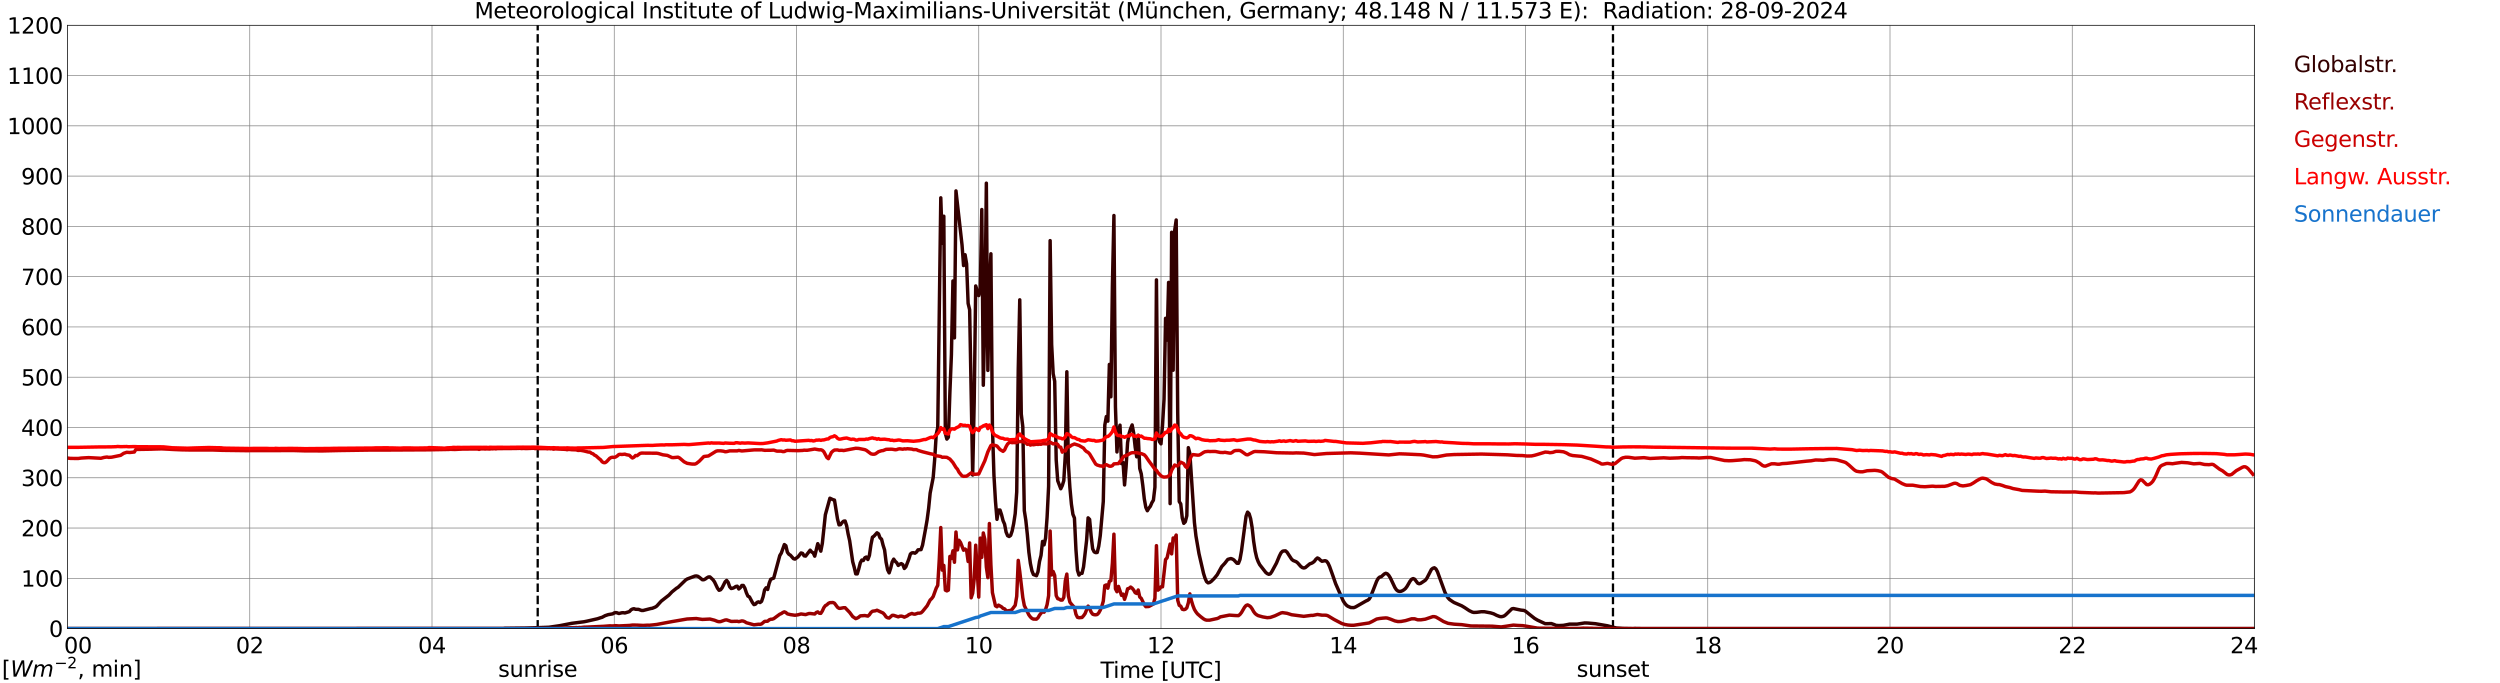 <?xml version="1.0" encoding="utf-8" standalone="no"?>
<!DOCTYPE svg PUBLIC "-//W3C//DTD SVG 1.1//EN"
  "http://www.w3.org/Graphics/SVG/1.1/DTD/svg11.dtd">
<svg xmlns:xlink="http://www.w3.org/1999/xlink" width="1085.4pt" height="296.64pt" viewBox="0 0 1085.4 296.64" xmlns="http://www.w3.org/2000/svg" version="1.1">
 <defs>
  <style type="text/css">*{stroke-linejoin: round; stroke-linecap: butt}</style>
 </defs>
 <g id="figure_1">
  <g id="patch_1">
   <path d="M 0 296.64 
L 1085.4 296.64 
L 1085.4 0 
L 0 0 
z
" style="fill: #ffffff"/>
  </g>
  <g id="axes_1">
   <g id="patch_2">
    <path d="M 29.306 272.909 
L 978.814 272.909 
L 978.814 10.976 
L 29.306 10.976 
z
" style="fill: #ffffff"/>
   </g>
   <g id="patch_3">
    <path d="M 978.814 272.909 
L 978.814 272.909 
L 978.814 10.976 
L 978.814 10.976 
z
" clip-path="url(#p9cf8451eb0)" style="fill: #d3d3d3; opacity: 0.25; stroke: #d3d3d3; stroke-linejoin: miter"/>
   </g>
   <g id="matplotlib.axis_1">
    <g id="xtick_1">
     <g id="line2d_1">
      <path d="M 29.306 272.909 
L 29.306 10.976 
" clip-path="url(#p9cf8451eb0)" style="fill: none; stroke: #808080; stroke-width: 0.3; stroke-linecap: square"/>
     </g>
     <g id="line2d_2"/>
     <g id="text_1">
      <!--    00 -->
      <g transform="translate(18.733 283.627) scale(0.095 -0.095)">
       <defs>
        <path id="DejaVuSans-20" transform="scale(0.016)"/>
        <path id="DejaVuSans-30" d="M 2034 4250 
Q 1547 4250 1301 3770 
Q 1056 3291 1056 2328 
Q 1056 1369 1301 889 
Q 1547 409 2034 409 
Q 2525 409 2770 889 
Q 3016 1369 3016 2328 
Q 3016 3291 2770 3770 
Q 2525 4250 2034 4250 
z
M 2034 4750 
Q 2819 4750 3233 4129 
Q 3647 3509 3647 2328 
Q 3647 1150 3233 529 
Q 2819 -91 2034 -91 
Q 1250 -91 836 529 
Q 422 1150 422 2328 
Q 422 3509 836 4129 
Q 1250 4750 2034 4750 
z
" transform="scale(0.016)"/>
       </defs>
       <use xlink:href="#DejaVuSans-20"/>
       <use xlink:href="#DejaVuSans-20" transform="translate(31.787 0)"/>
       <use xlink:href="#DejaVuSans-20" transform="translate(63.574 0)"/>
       <use xlink:href="#DejaVuSans-30" transform="translate(95.361 0)"/>
       <use xlink:href="#DejaVuSans-30" transform="translate(158.984 0)"/>
      </g>
     </g>
    </g>
    <g id="xtick_2">
     <g id="line2d_3">
      <path d="M 108.431 272.909 
L 108.431 10.976 
" clip-path="url(#p9cf8451eb0)" style="fill: none; stroke: #808080; stroke-width: 0.3; stroke-linecap: square"/>
     </g>
     <g id="line2d_4"/>
     <g id="text_2">
      <!-- 02 -->
      <g transform="translate(102.387 283.627) scale(0.095 -0.095)">
       <defs>
        <path id="DejaVuSans-32" d="M 1228 531 
L 3431 531 
L 3431 0 
L 469 0 
L 469 531 
Q 828 903 1448 1529 
Q 2069 2156 2228 2338 
Q 2531 2678 2651 2914 
Q 2772 3150 2772 3378 
Q 2772 3750 2511 3984 
Q 2250 4219 1831 4219 
Q 1534 4219 1204 4116 
Q 875 4013 500 3803 
L 500 4441 
Q 881 4594 1212 4672 
Q 1544 4750 1819 4750 
Q 2544 4750 2975 4387 
Q 3406 4025 3406 3419 
Q 3406 3131 3298 2873 
Q 3191 2616 2906 2266 
Q 2828 2175 2409 1742 
Q 1991 1309 1228 531 
z
" transform="scale(0.016)"/>
       </defs>
       <use xlink:href="#DejaVuSans-30"/>
       <use xlink:href="#DejaVuSans-32" transform="translate(63.623 0)"/>
      </g>
     </g>
    </g>
    <g id="xtick_3">
     <g id="line2d_5">
      <path d="M 187.557 272.909 
L 187.557 10.976 
" clip-path="url(#p9cf8451eb0)" style="fill: none; stroke: #808080; stroke-width: 0.3; stroke-linecap: square"/>
     </g>
     <g id="line2d_6"/>
     <g id="text_3">
      <!-- 04 -->
      <g transform="translate(181.513 283.627) scale(0.095 -0.095)">
       <defs>
        <path id="DejaVuSans-34" d="M 2419 4116 
L 825 1625 
L 2419 1625 
L 2419 4116 
z
M 2253 4666 
L 3047 4666 
L 3047 1625 
L 3713 1625 
L 3713 1100 
L 3047 1100 
L 3047 0 
L 2419 0 
L 2419 1100 
L 313 1100 
L 313 1709 
L 2253 4666 
z
" transform="scale(0.016)"/>
       </defs>
       <use xlink:href="#DejaVuSans-30"/>
       <use xlink:href="#DejaVuSans-34" transform="translate(63.623 0)"/>
      </g>
     </g>
    </g>
    <g id="xtick_4">
     <g id="line2d_7">
      <path d="M 266.683 272.909 
L 266.683 10.976 
" clip-path="url(#p9cf8451eb0)" style="fill: none; stroke: #808080; stroke-width: 0.3; stroke-linecap: square"/>
     </g>
     <g id="line2d_8"/>
     <g id="text_4">
      <!-- 06 -->
      <g transform="translate(260.638 283.627) scale(0.095 -0.095)">
       <defs>
        <path id="DejaVuSans-36" d="M 2113 2584 
Q 1688 2584 1439 2293 
Q 1191 2003 1191 1497 
Q 1191 994 1439 701 
Q 1688 409 2113 409 
Q 2538 409 2786 701 
Q 3034 994 3034 1497 
Q 3034 2003 2786 2293 
Q 2538 2584 2113 2584 
z
M 3366 4563 
L 3366 3988 
Q 3128 4100 2886 4159 
Q 2644 4219 2406 4219 
Q 1781 4219 1451 3797 
Q 1122 3375 1075 2522 
Q 1259 2794 1537 2939 
Q 1816 3084 2150 3084 
Q 2853 3084 3261 2657 
Q 3669 2231 3669 1497 
Q 3669 778 3244 343 
Q 2819 -91 2113 -91 
Q 1303 -91 875 529 
Q 447 1150 447 2328 
Q 447 3434 972 4092 
Q 1497 4750 2381 4750 
Q 2619 4750 2861 4703 
Q 3103 4656 3366 4563 
z
" transform="scale(0.016)"/>
       </defs>
       <use xlink:href="#DejaVuSans-30"/>
       <use xlink:href="#DejaVuSans-36" transform="translate(63.623 0)"/>
      </g>
     </g>
    </g>
    <g id="xtick_5">
     <g id="line2d_9">
      <path d="M 345.808 272.909 
L 345.808 10.976 
" clip-path="url(#p9cf8451eb0)" style="fill: none; stroke: #808080; stroke-width: 0.3; stroke-linecap: square"/>
     </g>
     <g id="line2d_10"/>
     <g id="text_5">
      <!-- 08 -->
      <g transform="translate(339.764 283.627) scale(0.095 -0.095)">
       <defs>
        <path id="DejaVuSans-38" d="M 2034 2216 
Q 1584 2216 1326 1975 
Q 1069 1734 1069 1313 
Q 1069 891 1326 650 
Q 1584 409 2034 409 
Q 2484 409 2743 651 
Q 3003 894 3003 1313 
Q 3003 1734 2745 1975 
Q 2488 2216 2034 2216 
z
M 1403 2484 
Q 997 2584 770 2862 
Q 544 3141 544 3541 
Q 544 4100 942 4425 
Q 1341 4750 2034 4750 
Q 2731 4750 3128 4425 
Q 3525 4100 3525 3541 
Q 3525 3141 3298 2862 
Q 3072 2584 2669 2484 
Q 3125 2378 3379 2068 
Q 3634 1759 3634 1313 
Q 3634 634 3220 271 
Q 2806 -91 2034 -91 
Q 1263 -91 848 271 
Q 434 634 434 1313 
Q 434 1759 690 2068 
Q 947 2378 1403 2484 
z
M 1172 3481 
Q 1172 3119 1398 2916 
Q 1625 2713 2034 2713 
Q 2441 2713 2670 2916 
Q 2900 3119 2900 3481 
Q 2900 3844 2670 4047 
Q 2441 4250 2034 4250 
Q 1625 4250 1398 4047 
Q 1172 3844 1172 3481 
z
" transform="scale(0.016)"/>
       </defs>
       <use xlink:href="#DejaVuSans-30"/>
       <use xlink:href="#DejaVuSans-38" transform="translate(63.623 0)"/>
      </g>
     </g>
    </g>
    <g id="xtick_6">
     <g id="line2d_11">
      <path d="M 424.934 272.909 
L 424.934 10.976 
" clip-path="url(#p9cf8451eb0)" style="fill: none; stroke: #808080; stroke-width: 0.3; stroke-linecap: square"/>
     </g>
     <g id="line2d_12"/>
     <g id="text_6">
      <!-- 10 -->
      <g transform="translate(418.89 283.627) scale(0.095 -0.095)">
       <defs>
        <path id="DejaVuSans-31" d="M 794 531 
L 1825 531 
L 1825 4091 
L 703 3866 
L 703 4441 
L 1819 4666 
L 2450 4666 
L 2450 531 
L 3481 531 
L 3481 0 
L 794 0 
L 794 531 
z
" transform="scale(0.016)"/>
       </defs>
       <use xlink:href="#DejaVuSans-31"/>
       <use xlink:href="#DejaVuSans-30" transform="translate(63.623 0)"/>
      </g>
     </g>
    </g>
    <g id="xtick_7">
     <g id="line2d_13">
      <path d="M 504.06 272.909 
L 504.06 10.976 
" clip-path="url(#p9cf8451eb0)" style="fill: none; stroke: #808080; stroke-width: 0.3; stroke-linecap: square"/>
     </g>
     <g id="line2d_14"/>
     <g id="text_7">
      <!-- 12 -->
      <g transform="translate(498.015 283.627) scale(0.095 -0.095)">
       <use xlink:href="#DejaVuSans-31"/>
       <use xlink:href="#DejaVuSans-32" transform="translate(63.623 0)"/>
      </g>
     </g>
    </g>
    <g id="xtick_8">
     <g id="line2d_15">
      <path d="M 583.185 272.909 
L 583.185 10.976 
" clip-path="url(#p9cf8451eb0)" style="fill: none; stroke: #808080; stroke-width: 0.3; stroke-linecap: square"/>
     </g>
     <g id="line2d_16"/>
     <g id="text_8">
      <!-- 14 -->
      <g transform="translate(577.141 283.627) scale(0.095 -0.095)">
       <use xlink:href="#DejaVuSans-31"/>
       <use xlink:href="#DejaVuSans-34" transform="translate(63.623 0)"/>
      </g>
     </g>
    </g>
    <g id="xtick_9">
     <g id="line2d_17">
      <path d="M 662.311 272.909 
L 662.311 10.976 
" clip-path="url(#p9cf8451eb0)" style="fill: none; stroke: #808080; stroke-width: 0.3; stroke-linecap: square"/>
     </g>
     <g id="line2d_18"/>
     <g id="text_9">
      <!-- 16 -->
      <g transform="translate(656.267 283.627) scale(0.095 -0.095)">
       <use xlink:href="#DejaVuSans-31"/>
       <use xlink:href="#DejaVuSans-36" transform="translate(63.623 0)"/>
      </g>
     </g>
    </g>
    <g id="xtick_10">
     <g id="line2d_19">
      <path d="M 741.437 272.909 
L 741.437 10.976 
" clip-path="url(#p9cf8451eb0)" style="fill: none; stroke: #808080; stroke-width: 0.3; stroke-linecap: square"/>
     </g>
     <g id="line2d_20"/>
     <g id="text_10">
      <!-- 18 -->
      <g transform="translate(735.392 283.627) scale(0.095 -0.095)">
       <use xlink:href="#DejaVuSans-31"/>
       <use xlink:href="#DejaVuSans-38" transform="translate(63.623 0)"/>
      </g>
     </g>
    </g>
    <g id="xtick_11">
     <g id="line2d_21">
      <path d="M 820.562 272.909 
L 820.562 10.976 
" clip-path="url(#p9cf8451eb0)" style="fill: none; stroke: #808080; stroke-width: 0.3; stroke-linecap: square"/>
     </g>
     <g id="line2d_22"/>
     <g id="text_11">
      <!-- 20 -->
      <g transform="translate(814.518 283.627) scale(0.095 -0.095)">
       <use xlink:href="#DejaVuSans-32"/>
       <use xlink:href="#DejaVuSans-30" transform="translate(63.623 0)"/>
      </g>
     </g>
    </g>
    <g id="xtick_12">
     <g id="line2d_23">
      <path d="M 899.688 272.909 
L 899.688 10.976 
" clip-path="url(#p9cf8451eb0)" style="fill: none; stroke: #808080; stroke-width: 0.3; stroke-linecap: square"/>
     </g>
     <g id="line2d_24"/>
     <g id="text_12">
      <!-- 22 -->
      <g transform="translate(893.644 283.627) scale(0.095 -0.095)">
       <use xlink:href="#DejaVuSans-32"/>
       <use xlink:href="#DejaVuSans-32" transform="translate(63.623 0)"/>
      </g>
     </g>
    </g>
    <g id="xtick_13">
     <g id="line2d_25">
      <path d="M 978.814 272.909 
L 978.814 10.976 
" clip-path="url(#p9cf8451eb0)" style="fill: none; stroke: #808080; stroke-width: 0.3; stroke-linecap: square"/>
     </g>
     <g id="line2d_26"/>
     <g id="text_13">
      <!-- 24    -->
      <g transform="translate(968.241 283.627) scale(0.095 -0.095)">
       <use xlink:href="#DejaVuSans-32"/>
       <use xlink:href="#DejaVuSans-34" transform="translate(63.623 0)"/>
       <use xlink:href="#DejaVuSans-20" transform="translate(127.246 0)"/>
       <use xlink:href="#DejaVuSans-20" transform="translate(159.033 0)"/>
       <use xlink:href="#DejaVuSans-20" transform="translate(190.82 0)"/>
      </g>
     </g>
    </g>
    <g id="text_14">
     <!-- Time [UTC] -->
     <g transform="translate(477.806 294.322) scale(0.095 -0.095)">
      <defs>
       <path id="DejaVuSans-54" d="M -19 4666 
L 3928 4666 
L 3928 4134 
L 2272 4134 
L 2272 0 
L 1638 0 
L 1638 4134 
L -19 4134 
L -19 4666 
z
" transform="scale(0.016)"/>
       <path id="DejaVuSans-69" d="M 603 3500 
L 1178 3500 
L 1178 0 
L 603 0 
L 603 3500 
z
M 603 4863 
L 1178 4863 
L 1178 4134 
L 603 4134 
L 603 4863 
z
" transform="scale(0.016)"/>
       <path id="DejaVuSans-6d" d="M 3328 2828 
Q 3544 3216 3844 3400 
Q 4144 3584 4550 3584 
Q 5097 3584 5394 3201 
Q 5691 2819 5691 2113 
L 5691 0 
L 5113 0 
L 5113 2094 
Q 5113 2597 4934 2840 
Q 4756 3084 4391 3084 
Q 3944 3084 3684 2787 
Q 3425 2491 3425 1978 
L 3425 0 
L 2847 0 
L 2847 2094 
Q 2847 2600 2669 2842 
Q 2491 3084 2119 3084 
Q 1678 3084 1418 2786 
Q 1159 2488 1159 1978 
L 1159 0 
L 581 0 
L 581 3500 
L 1159 3500 
L 1159 2956 
Q 1356 3278 1631 3431 
Q 1906 3584 2284 3584 
Q 2666 3584 2933 3390 
Q 3200 3197 3328 2828 
z
" transform="scale(0.016)"/>
       <path id="DejaVuSans-65" d="M 3597 1894 
L 3597 1613 
L 953 1613 
Q 991 1019 1311 708 
Q 1631 397 2203 397 
Q 2534 397 2845 478 
Q 3156 559 3463 722 
L 3463 178 
Q 3153 47 2828 -22 
Q 2503 -91 2169 -91 
Q 1331 -91 842 396 
Q 353 884 353 1716 
Q 353 2575 817 3079 
Q 1281 3584 2069 3584 
Q 2775 3584 3186 3129 
Q 3597 2675 3597 1894 
z
M 3022 2063 
Q 3016 2534 2758 2815 
Q 2500 3097 2075 3097 
Q 1594 3097 1305 2825 
Q 1016 2553 972 2059 
L 3022 2063 
z
" transform="scale(0.016)"/>
       <path id="DejaVuSans-5b" d="M 550 4863 
L 1875 4863 
L 1875 4416 
L 1125 4416 
L 1125 -397 
L 1875 -397 
L 1875 -844 
L 550 -844 
L 550 4863 
z
" transform="scale(0.016)"/>
       <path id="DejaVuSans-55" d="M 556 4666 
L 1191 4666 
L 1191 1831 
Q 1191 1081 1462 751 
Q 1734 422 2344 422 
Q 2950 422 3222 751 
Q 3494 1081 3494 1831 
L 3494 4666 
L 4128 4666 
L 4128 1753 
Q 4128 841 3676 375 
Q 3225 -91 2344 -91 
Q 1459 -91 1007 375 
Q 556 841 556 1753 
L 556 4666 
z
" transform="scale(0.016)"/>
       <path id="DejaVuSans-43" d="M 4122 4306 
L 4122 3641 
Q 3803 3938 3442 4084 
Q 3081 4231 2675 4231 
Q 1875 4231 1450 3742 
Q 1025 3253 1025 2328 
Q 1025 1406 1450 917 
Q 1875 428 2675 428 
Q 3081 428 3442 575 
Q 3803 722 4122 1019 
L 4122 359 
Q 3791 134 3420 21 
Q 3050 -91 2638 -91 
Q 1578 -91 968 557 
Q 359 1206 359 2328 
Q 359 3453 968 4101 
Q 1578 4750 2638 4750 
Q 3056 4750 3426 4639 
Q 3797 4528 4122 4306 
z
" transform="scale(0.016)"/>
       <path id="DejaVuSans-5d" d="M 1947 4863 
L 1947 -844 
L 622 -844 
L 622 -397 
L 1369 -397 
L 1369 4416 
L 622 4416 
L 622 4863 
L 1947 4863 
z
" transform="scale(0.016)"/>
      </defs>
      <use xlink:href="#DejaVuSans-54"/>
      <use xlink:href="#DejaVuSans-69" transform="translate(57.959 0)"/>
      <use xlink:href="#DejaVuSans-6d" transform="translate(85.742 0)"/>
      <use xlink:href="#DejaVuSans-65" transform="translate(183.154 0)"/>
      <use xlink:href="#DejaVuSans-20" transform="translate(244.678 0)"/>
      <use xlink:href="#DejaVuSans-5b" transform="translate(276.465 0)"/>
      <use xlink:href="#DejaVuSans-55" transform="translate(315.479 0)"/>
      <use xlink:href="#DejaVuSans-54" transform="translate(388.672 0)"/>
      <use xlink:href="#DejaVuSans-43" transform="translate(443.881 0)"/>
      <use xlink:href="#DejaVuSans-5d" transform="translate(513.705 0)"/>
     </g>
    </g>
   </g>
   <g id="matplotlib.axis_2">
    <g id="ytick_1">
     <g id="line2d_27">
      <path d="M 29.306 272.909 
L 978.814 272.909 
" clip-path="url(#p9cf8451eb0)" style="fill: none; stroke: #808080; stroke-width: 0.3; stroke-linecap: square"/>
     </g>
     <g id="line2d_28"/>
     <g id="text_15">
      <!-- 0 -->
      <g transform="translate(21.261 276.518) scale(0.095 -0.095)">
       <use xlink:href="#DejaVuSans-30"/>
      </g>
     </g>
    </g>
    <g id="ytick_2">
     <g id="line2d_29">
      <path d="M 29.306 251.081 
L 978.814 251.081 
" clip-path="url(#p9cf8451eb0)" style="fill: none; stroke: #808080; stroke-width: 0.3; stroke-linecap: square"/>
     </g>
     <g id="line2d_30"/>
     <g id="text_16">
      <!-- 100 -->
      <g transform="translate(9.173 254.69) scale(0.095 -0.095)">
       <use xlink:href="#DejaVuSans-31"/>
       <use xlink:href="#DejaVuSans-30" transform="translate(63.623 0)"/>
       <use xlink:href="#DejaVuSans-30" transform="translate(127.246 0)"/>
      </g>
     </g>
    </g>
    <g id="ytick_3">
     <g id="line2d_31">
      <path d="M 29.306 229.253 
L 978.814 229.253 
" clip-path="url(#p9cf8451eb0)" style="fill: none; stroke: #808080; stroke-width: 0.3; stroke-linecap: square"/>
     </g>
     <g id="line2d_32"/>
     <g id="text_17">
      <!-- 200 -->
      <g transform="translate(9.173 232.863) scale(0.095 -0.095)">
       <use xlink:href="#DejaVuSans-32"/>
       <use xlink:href="#DejaVuSans-30" transform="translate(63.623 0)"/>
       <use xlink:href="#DejaVuSans-30" transform="translate(127.246 0)"/>
      </g>
     </g>
    </g>
    <g id="ytick_4">
     <g id="line2d_33">
      <path d="M 29.306 207.426 
L 978.814 207.426 
" clip-path="url(#p9cf8451eb0)" style="fill: none; stroke: #808080; stroke-width: 0.3; stroke-linecap: square"/>
     </g>
     <g id="line2d_34"/>
     <g id="text_18">
      <!-- 300 -->
      <g transform="translate(9.173 211.035) scale(0.095 -0.095)">
       <defs>
        <path id="DejaVuSans-33" d="M 2597 2516 
Q 3050 2419 3304 2112 
Q 3559 1806 3559 1356 
Q 3559 666 3084 287 
Q 2609 -91 1734 -91 
Q 1441 -91 1130 -33 
Q 819 25 488 141 
L 488 750 
Q 750 597 1062 519 
Q 1375 441 1716 441 
Q 2309 441 2620 675 
Q 2931 909 2931 1356 
Q 2931 1769 2642 2001 
Q 2353 2234 1838 2234 
L 1294 2234 
L 1294 2753 
L 1863 2753 
Q 2328 2753 2575 2939 
Q 2822 3125 2822 3475 
Q 2822 3834 2567 4026 
Q 2313 4219 1838 4219 
Q 1578 4219 1281 4162 
Q 984 4106 628 3988 
L 628 4550 
Q 988 4650 1302 4700 
Q 1616 4750 1894 4750 
Q 2613 4750 3031 4423 
Q 3450 4097 3450 3541 
Q 3450 3153 3228 2886 
Q 3006 2619 2597 2516 
z
" transform="scale(0.016)"/>
       </defs>
       <use xlink:href="#DejaVuSans-33"/>
       <use xlink:href="#DejaVuSans-30" transform="translate(63.623 0)"/>
       <use xlink:href="#DejaVuSans-30" transform="translate(127.246 0)"/>
      </g>
     </g>
    </g>
    <g id="ytick_5">
     <g id="line2d_35">
      <path d="M 29.306 185.598 
L 978.814 185.598 
" clip-path="url(#p9cf8451eb0)" style="fill: none; stroke: #808080; stroke-width: 0.3; stroke-linecap: square"/>
     </g>
     <g id="line2d_36"/>
     <g id="text_19">
      <!-- 400 -->
      <g transform="translate(9.173 189.207) scale(0.095 -0.095)">
       <use xlink:href="#DejaVuSans-34"/>
       <use xlink:href="#DejaVuSans-30" transform="translate(63.623 0)"/>
       <use xlink:href="#DejaVuSans-30" transform="translate(127.246 0)"/>
      </g>
     </g>
    </g>
    <g id="ytick_6">
     <g id="line2d_37">
      <path d="M 29.306 163.77 
L 978.814 163.77 
" clip-path="url(#p9cf8451eb0)" style="fill: none; stroke: #808080; stroke-width: 0.3; stroke-linecap: square"/>
     </g>
     <g id="line2d_38"/>
     <g id="text_20">
      <!-- 500 -->
      <g transform="translate(9.173 167.379) scale(0.095 -0.095)">
       <defs>
        <path id="DejaVuSans-35" d="M 691 4666 
L 3169 4666 
L 3169 4134 
L 1269 4134 
L 1269 2991 
Q 1406 3038 1543 3061 
Q 1681 3084 1819 3084 
Q 2600 3084 3056 2656 
Q 3513 2228 3513 1497 
Q 3513 744 3044 326 
Q 2575 -91 1722 -91 
Q 1428 -91 1123 -41 
Q 819 9 494 109 
L 494 744 
Q 775 591 1075 516 
Q 1375 441 1709 441 
Q 2250 441 2565 725 
Q 2881 1009 2881 1497 
Q 2881 1984 2565 2268 
Q 2250 2553 1709 2553 
Q 1456 2553 1204 2497 
Q 953 2441 691 2322 
L 691 4666 
z
" transform="scale(0.016)"/>
       </defs>
       <use xlink:href="#DejaVuSans-35"/>
       <use xlink:href="#DejaVuSans-30" transform="translate(63.623 0)"/>
       <use xlink:href="#DejaVuSans-30" transform="translate(127.246 0)"/>
      </g>
     </g>
    </g>
    <g id="ytick_7">
     <g id="line2d_39">
      <path d="M 29.306 141.942 
L 978.814 141.942 
" clip-path="url(#p9cf8451eb0)" style="fill: none; stroke: #808080; stroke-width: 0.3; stroke-linecap: square"/>
     </g>
     <g id="line2d_40"/>
     <g id="text_21">
      <!-- 600 -->
      <g transform="translate(9.173 145.551) scale(0.095 -0.095)">
       <use xlink:href="#DejaVuSans-36"/>
       <use xlink:href="#DejaVuSans-30" transform="translate(63.623 0)"/>
       <use xlink:href="#DejaVuSans-30" transform="translate(127.246 0)"/>
      </g>
     </g>
    </g>
    <g id="ytick_8">
     <g id="line2d_41">
      <path d="M 29.306 120.114 
L 978.814 120.114 
" clip-path="url(#p9cf8451eb0)" style="fill: none; stroke: #808080; stroke-width: 0.3; stroke-linecap: square"/>
     </g>
     <g id="line2d_42"/>
     <g id="text_22">
      <!-- 700 -->
      <g transform="translate(9.173 123.724) scale(0.095 -0.095)">
       <defs>
        <path id="DejaVuSans-37" d="M 525 4666 
L 3525 4666 
L 3525 4397 
L 1831 0 
L 1172 0 
L 2766 4134 
L 525 4134 
L 525 4666 
z
" transform="scale(0.016)"/>
       </defs>
       <use xlink:href="#DejaVuSans-37"/>
       <use xlink:href="#DejaVuSans-30" transform="translate(63.623 0)"/>
       <use xlink:href="#DejaVuSans-30" transform="translate(127.246 0)"/>
      </g>
     </g>
    </g>
    <g id="ytick_9">
     <g id="line2d_43">
      <path d="M 29.306 98.287 
L 978.814 98.287 
" clip-path="url(#p9cf8451eb0)" style="fill: none; stroke: #808080; stroke-width: 0.3; stroke-linecap: square"/>
     </g>
     <g id="line2d_44"/>
     <g id="text_23">
      <!-- 800 -->
      <g transform="translate(9.173 101.896) scale(0.095 -0.095)">
       <use xlink:href="#DejaVuSans-38"/>
       <use xlink:href="#DejaVuSans-30" transform="translate(63.623 0)"/>
       <use xlink:href="#DejaVuSans-30" transform="translate(127.246 0)"/>
      </g>
     </g>
    </g>
    <g id="ytick_10">
     <g id="line2d_45">
      <path d="M 29.306 76.459 
L 978.814 76.459 
" clip-path="url(#p9cf8451eb0)" style="fill: none; stroke: #808080; stroke-width: 0.3; stroke-linecap: square"/>
     </g>
     <g id="line2d_46"/>
     <g id="text_24">
      <!-- 900 -->
      <g transform="translate(9.173 80.068) scale(0.095 -0.095)">
       <defs>
        <path id="DejaVuSans-39" d="M 703 97 
L 703 672 
Q 941 559 1184 500 
Q 1428 441 1663 441 
Q 2288 441 2617 861 
Q 2947 1281 2994 2138 
Q 2813 1869 2534 1725 
Q 2256 1581 1919 1581 
Q 1219 1581 811 2004 
Q 403 2428 403 3163 
Q 403 3881 828 4315 
Q 1253 4750 1959 4750 
Q 2769 4750 3195 4129 
Q 3622 3509 3622 2328 
Q 3622 1225 3098 567 
Q 2575 -91 1691 -91 
Q 1453 -91 1209 -44 
Q 966 3 703 97 
z
M 1959 2075 
Q 2384 2075 2632 2365 
Q 2881 2656 2881 3163 
Q 2881 3666 2632 3958 
Q 2384 4250 1959 4250 
Q 1534 4250 1286 3958 
Q 1038 3666 1038 3163 
Q 1038 2656 1286 2365 
Q 1534 2075 1959 2075 
z
" transform="scale(0.016)"/>
       </defs>
       <use xlink:href="#DejaVuSans-39"/>
       <use xlink:href="#DejaVuSans-30" transform="translate(63.623 0)"/>
       <use xlink:href="#DejaVuSans-30" transform="translate(127.246 0)"/>
      </g>
     </g>
    </g>
    <g id="ytick_11">
     <g id="line2d_47">
      <path d="M 29.306 54.631 
L 978.814 54.631 
" clip-path="url(#p9cf8451eb0)" style="fill: none; stroke: #808080; stroke-width: 0.3; stroke-linecap: square"/>
     </g>
     <g id="line2d_48"/>
     <g id="text_25">
      <!-- 1000 -->
      <g transform="translate(3.128 58.24) scale(0.095 -0.095)">
       <use xlink:href="#DejaVuSans-31"/>
       <use xlink:href="#DejaVuSans-30" transform="translate(63.623 0)"/>
       <use xlink:href="#DejaVuSans-30" transform="translate(127.246 0)"/>
       <use xlink:href="#DejaVuSans-30" transform="translate(190.869 0)"/>
      </g>
     </g>
    </g>
    <g id="ytick_12">
     <g id="line2d_49">
      <path d="M 29.306 32.803 
L 978.814 32.803 
" clip-path="url(#p9cf8451eb0)" style="fill: none; stroke: #808080; stroke-width: 0.3; stroke-linecap: square"/>
     </g>
     <g id="line2d_50"/>
     <g id="text_26">
      <!-- 1100 -->
      <g transform="translate(3.128 36.413) scale(0.095 -0.095)">
       <use xlink:href="#DejaVuSans-31"/>
       <use xlink:href="#DejaVuSans-31" transform="translate(63.623 0)"/>
       <use xlink:href="#DejaVuSans-30" transform="translate(127.246 0)"/>
       <use xlink:href="#DejaVuSans-30" transform="translate(190.869 0)"/>
      </g>
     </g>
    </g>
    <g id="ytick_13">
     <g id="line2d_51">
      <path d="M 29.306 10.976 
L 978.814 10.976 
" clip-path="url(#p9cf8451eb0)" style="fill: none; stroke: #808080; stroke-width: 0.3; stroke-linecap: square"/>
     </g>
     <g id="line2d_52"/>
     <g id="text_27">
      <!-- 1200 -->
      <g transform="translate(3.128 14.585) scale(0.095 -0.095)">
       <use xlink:href="#DejaVuSans-31"/>
       <use xlink:href="#DejaVuSans-32" transform="translate(63.623 0)"/>
       <use xlink:href="#DejaVuSans-30" transform="translate(127.246 0)"/>
       <use xlink:href="#DejaVuSans-30" transform="translate(190.869 0)"/>
      </g>
     </g>
    </g>
   </g>
   <g id="line2d_53">
    <path d="M 233.45 272.909 
L 233.45 10.976 
" clip-path="url(#p9cf8451eb0)" style="fill: none; stroke-dasharray: 3.7,1.6; stroke-dashoffset: 0; stroke: #000000"/>
   </g>
   <g id="line2d_54">
    <path d="M 700.291 272.909 
L 700.291 10.976 
" clip-path="url(#p9cf8451eb0)" style="fill: none; stroke-dasharray: 3.7,1.6; stroke-dashoffset: 0; stroke: #000000"/>
   </g>
   <g id="line2d_55">
    <path d="M 29.306 272.909 
L 218.548 272.909 
L 219.207 272.791 
L 220.526 272.791 
L 228.439 272.688 
L 238.329 272.324 
L 242.945 271.656 
L 248.22 270.621 
L 251.517 270.196 
L 253.495 269.953 
L 254.814 269.689 
L 259.43 268.635 
L 260.748 268.19 
L 261.408 268.008 
L 262.726 267.299 
L 264.045 266.852 
L 266.023 266.507 
L 266.683 266.103 
L 267.342 265.961 
L 268.002 266.081 
L 268.661 266.365 
L 269.98 266.042 
L 270.639 266.022 
L 271.298 266.123 
L 272.617 265.738 
L 273.277 265.514 
L 273.936 264.785 
L 274.595 264.42 
L 275.255 264.278 
L 275.914 264.523 
L 277.233 264.562 
L 278.552 265.049 
L 279.211 265.049 
L 282.508 264.197 
L 283.167 264.097 
L 284.486 263.569 
L 285.145 263.123 
L 286.464 261.663 
L 287.124 260.954 
L 290.42 258.38 
L 291.739 256.981 
L 293.717 255.381 
L 294.377 254.997 
L 297.674 251.814 
L 298.333 251.389 
L 301.63 250.132 
L 302.289 250.051 
L 302.949 250.193 
L 303.608 250.618 
L 304.927 251.692 
L 305.586 251.692 
L 306.246 251.369 
L 306.905 250.861 
L 307.564 250.496 
L 308.224 250.476 
L 309.543 251.692 
L 310.202 252.624 
L 311.521 255.401 
L 312.18 256.274 
L 312.839 256.071 
L 313.499 255.22 
L 314.818 252.605 
L 315.477 251.996 
L 316.136 252.847 
L 316.796 254.752 
L 317.455 255.503 
L 318.114 255.381 
L 318.774 255.097 
L 319.433 254.63 
L 320.093 254.51 
L 320.752 255.706 
L 321.411 255.158 
L 322.071 254.185 
L 322.73 254.185 
L 323.39 255.34 
L 324.049 257.348 
L 324.708 258.806 
L 325.368 259.131 
L 326.686 261.602 
L 327.346 262.495 
L 328.005 262.311 
L 328.665 261.543 
L 329.324 261.299 
L 329.983 261.602 
L 330.643 261.096 
L 331.302 259.131 
L 331.961 256.11 
L 332.621 255.198 
L 333.28 255.929 
L 333.94 253.253 
L 334.599 251.511 
L 335.918 250.983 
L 338.555 241.193 
L 339.215 240.119 
L 340.533 236.43 
L 341.193 236.939 
L 341.852 239.755 
L 342.512 240.647 
L 343.171 241.051 
L 344.49 242.553 
L 345.149 242.734 
L 346.468 241.761 
L 347.787 240.08 
L 348.446 240.261 
L 349.105 241.315 
L 349.765 241.438 
L 351.743 238.864 
L 352.402 239.654 
L 353.062 240.019 
L 353.721 241.457 
L 355.04 236.046 
L 356.359 239.29 
L 357.018 235.924 
L 358.337 223.48 
L 360.315 216.305 
L 361.634 216.934 
L 362.293 217.117 
L 363.612 225.324 
L 364.271 227.878 
L 364.93 227.778 
L 365.59 226.885 
L 366.249 226.278 
L 366.909 226.195 
L 367.568 228.223 
L 368.227 231.851 
L 368.887 234.75 
L 370.206 243.869 
L 370.865 246.281 
L 371.524 249.138 
L 372.184 249.158 
L 372.843 246.991 
L 373.502 244.356 
L 374.162 243.16 
L 374.821 243.343 
L 375.481 242.147 
L 376.14 241.844 
L 376.799 242.917 
L 377.459 241.134 
L 378.118 236.533 
L 378.777 233.25 
L 379.437 232.783 
L 380.756 231.325 
L 381.415 231.77 
L 382.074 233.512 
L 382.734 234.079 
L 383.393 236.694 
L 384.053 238.783 
L 384.712 244.111 
L 385.371 247.397 
L 386.031 248.713 
L 386.69 246.687 
L 387.349 243.991 
L 388.009 242.754 
L 388.668 243.708 
L 389.328 244.314 
L 389.987 245.491 
L 390.646 244.985 
L 391.306 244.701 
L 391.965 245.105 
L 392.624 246.807 
L 393.284 246.098 
L 394.603 242.673 
L 395.262 240.525 
L 395.921 240.019 
L 396.581 239.977 
L 397.24 240.18 
L 397.899 239.693 
L 398.559 238.722 
L 399.878 238.62 
L 400.537 236.675 
L 401.856 229.52 
L 402.515 225.711 
L 403.175 220.703 
L 403.834 214.096 
L 405.153 207.308 
L 405.812 199.262 
L 406.471 188.56 
L 407.131 185.683 
L 408.45 85.886 
L 409.109 105.647 
L 409.768 93.871 
L 410.428 188.154 
L 411.087 190.627 
L 411.746 189.837 
L 412.406 170.279 
L 413.065 154.024 
L 413.725 121.983 
L 414.384 146.688 
L 415.043 82.887 
L 417.681 106.418 
L 418.34 115.295 
L 419 110.593 
L 419.659 114.564 
L 420.318 131.731 
L 420.978 134.488 
L 422.297 206.234 
L 422.956 174.575 
L 423.615 124.15 
L 424.934 128.326 
L 425.593 125.55 
L 426.253 90.974 
L 426.912 167.26 
L 427.572 138.987 
L 428.231 79.524 
L 428.89 160.815 
L 429.55 125.956 
L 430.209 110.187 
L 430.869 185.257 
L 431.528 206.314 
L 432.187 217.543 
L 432.847 225.466 
L 433.506 221.435 
L 434.165 221.435 
L 434.825 223.46 
L 435.484 226.056 
L 436.144 227.555 
L 436.803 231 
L 437.462 232.58 
L 438.122 232.925 
L 438.781 232.46 
L 439.44 230.513 
L 440.1 227.311 
L 440.759 222.993 
L 441.419 213.59 
L 442.078 160.489 
L 442.737 130.171 
L 443.397 179.785 
L 444.056 185.235 
L 444.716 221.697 
L 445.375 225.953 
L 446.034 232.115 
L 446.694 239.735 
L 447.353 244.62 
L 448.012 247.8 
L 448.672 249.442 
L 449.991 249.95 
L 450.65 248.226 
L 451.309 243.788 
L 451.969 241.134 
L 452.628 235.073 
L 453.287 236.552 
L 453.947 233.614 
L 454.606 224.514 
L 455.266 211.138 
L 455.925 104.471 
L 456.584 149.567 
L 457.244 162.253 
L 457.903 165.536 
L 458.563 199.727 
L 459.222 208.726 
L 460.541 212.193 
L 461.2 210.813 
L 461.859 208.665 
L 462.519 197.437 
L 463.178 161.402 
L 463.838 201.368 
L 464.497 211.625 
L 465.156 218.859 
L 465.816 223.299 
L 466.475 224.899 
L 467.134 238.641 
L 467.794 247.558 
L 468.453 249.667 
L 469.113 248.957 
L 469.772 248.916 
L 470.431 246.12 
L 471.75 234.669 
L 472.409 224.838 
L 473.069 225.508 
L 473.728 232.722 
L 474.388 238.275 
L 475.047 239.613 
L 475.706 239.938 
L 476.366 239.857 
L 477.025 237.161 
L 477.685 232.58 
L 479.003 217.724 
L 479.663 184.567 
L 480.322 180.859 
L 480.981 182.845 
L 481.641 158.219 
L 482.3 172.265 
L 482.96 123.888 
L 483.619 93.568 
L 484.278 176.583 
L 484.938 196.221 
L 485.597 187.425 
L 486.256 184.587 
L 486.916 201.288 
L 487.575 200.72 
L 488.235 210.549 
L 488.894 202.787 
L 489.553 192.188 
L 490.213 188.237 
L 490.872 186.067 
L 491.532 184.487 
L 492.191 188.012 
L 492.85 194.174 
L 493.51 198.33 
L 494.169 189.005 
L 494.828 203.376 
L 495.488 205.727 
L 496.147 210.713 
L 496.807 216.589 
L 497.466 220.278 
L 498.125 221.738 
L 498.785 220.642 
L 499.444 219.791 
L 500.103 218.252 
L 500.763 217.156 
L 501.422 211.523 
L 502.082 121.516 
L 502.741 189.533 
L 503.4 191.762 
L 504.06 192.694 
L 504.719 184.69 
L 505.379 173.339 
L 506.038 138.197 
L 506.697 147.681 
L 507.357 122.612 
L 508.016 218.656 
L 508.675 100.843 
L 509.335 160.734 
L 509.994 100.155 
L 510.654 95.512 
L 511.313 179.257 
L 511.972 217.746 
L 512.632 218.778 
L 513.291 224.859 
L 513.95 227.21 
L 514.61 226.54 
L 515.269 223.905 
L 515.929 194.357 
L 516.588 196.87 
L 518.566 226.824 
L 519.226 232.682 
L 520.544 240.342 
L 522.522 248.935 
L 523.182 251.064 
L 523.841 252.524 
L 524.501 253.05 
L 525.16 252.888 
L 525.819 252.463 
L 527.138 251.166 
L 528.457 249.544 
L 530.435 245.978 
L 531.754 244.559 
L 533.073 242.856 
L 534.391 242.492 
L 535.051 242.714 
L 535.71 243.099 
L 537.029 244.537 
L 537.688 244.559 
L 538.348 242.876 
L 539.007 239.167 
L 540.985 224.128 
L 541.644 222.345 
L 542.304 223.015 
L 542.963 225.163 
L 543.623 229.074 
L 544.282 234.972 
L 544.941 239.248 
L 545.601 242.127 
L 546.26 243.869 
L 546.919 245.166 
L 549.557 248.551 
L 550.216 249.058 
L 550.876 249.341 
L 551.535 249.119 
L 552.195 248.145 
L 554.173 244.498 
L 555.491 241.335 
L 556.151 240.038 
L 556.81 239.329 
L 557.47 239.187 
L 558.129 239.167 
L 558.788 239.755 
L 560.766 242.776 
L 561.426 243.343 
L 562.745 243.869 
L 563.404 244.395 
L 564.723 245.897 
L 565.382 246.403 
L 566.042 246.606 
L 566.701 246.443 
L 568.679 244.782 
L 569.338 244.579 
L 569.998 244.234 
L 570.657 243.686 
L 571.317 242.795 
L 571.976 242.247 
L 572.635 242.573 
L 573.295 243.221 
L 573.954 243.686 
L 575.273 243.424 
L 575.932 243.647 
L 576.592 244.517 
L 577.251 245.956 
L 578.57 249.645 
L 579.889 253.436 
L 583.185 260.914 
L 583.845 261.927 
L 584.504 262.698 
L 585.164 263.204 
L 586.482 263.772 
L 587.801 263.791 
L 588.46 263.549 
L 593.076 260.914 
L 593.736 260.631 
L 594.395 260.164 
L 595.054 259.09 
L 596.373 255.726 
L 597.692 252.321 
L 598.351 251.125 
L 599.011 250.538 
L 599.67 250.396 
L 600.989 249.219 
L 601.648 248.896 
L 602.307 249.138 
L 602.967 249.828 
L 603.626 250.882 
L 605.604 255.078 
L 606.264 256.071 
L 606.923 256.597 
L 607.582 256.78 
L 608.242 256.719 
L 608.901 256.455 
L 609.561 256.049 
L 610.22 255.482 
L 610.879 254.591 
L 612.198 252.321 
L 612.858 251.489 
L 613.517 251.205 
L 614.176 251.45 
L 615.495 253.192 
L 616.154 253.456 
L 616.814 253.253 
L 618.792 251.937 
L 619.451 251.125 
L 621.429 247.255 
L 622.089 246.726 
L 622.748 246.504 
L 623.408 246.991 
L 624.067 248.187 
L 627.364 257.226 
L 628.023 258.542 
L 628.683 259.576 
L 629.342 260.286 
L 630.661 261.198 
L 631.32 261.602 
L 634.617 263.021 
L 635.936 263.813 
L 637.914 265.129 
L 639.233 265.758 
L 639.892 265.9 
L 641.211 265.839 
L 643.189 265.575 
L 644.508 265.596 
L 647.145 266.081 
L 648.464 266.487 
L 649.783 267.157 
L 651.102 267.664 
L 651.761 267.744 
L 652.42 267.642 
L 653.08 267.399 
L 653.739 266.893 
L 656.377 264.339 
L 657.036 264.197 
L 660.333 264.887 
L 661.652 265.029 
L 662.311 265.352 
L 664.289 266.932 
L 666.267 268.493 
L 667.586 269.264 
L 670.883 270.785 
L 672.202 270.763 
L 673.521 270.724 
L 674.839 271.189 
L 675.499 271.494 
L 676.817 271.595 
L 678.796 271.494 
L 680.774 271.108 
L 681.433 270.966 
L 683.411 270.986 
L 684.73 270.966 
L 688.027 270.46 
L 689.346 270.501 
L 692.643 270.785 
L 697.918 271.695 
L 700.555 272.365 
L 701.874 272.669 
L 703.193 272.73 
L 704.511 272.83 
L 709.127 272.909 
L 709.786 272.852 
L 711.105 272.891 
L 715.721 272.909 
L 978.154 272.909 
L 978.154 272.909 
" clip-path="url(#p9cf8451eb0)" style="fill: none; stroke: #330000; stroke-width: 1.5; stroke-linecap: square"/>
   </g>
   <g id="line2d_56">
    <path d="M 29.306 272.909 
L 242.286 272.837 
L 243.604 272.653 
L 244.923 272.634 
L 248.22 272.512 
L 249.539 272.512 
L 250.198 272.453 
L 250.858 272.533 
L 251.517 272.411 
L 252.176 272.453 
L 253.495 272.289 
L 254.814 272.25 
L 262.067 271.924 
L 264.705 271.721 
L 266.023 271.763 
L 267.342 271.641 
L 268.661 271.763 
L 273.277 271.54 
L 274.595 271.376 
L 276.573 271.398 
L 279.211 271.54 
L 281.189 271.418 
L 281.849 271.459 
L 283.167 271.337 
L 285.145 271.115 
L 288.442 270.486 
L 291.739 269.877 
L 298.333 268.742 
L 302.289 268.541 
L 303.608 268.742 
L 304.927 268.925 
L 306.246 268.864 
L 308.224 268.764 
L 310.202 269.27 
L 311.521 269.796 
L 312.18 269.918 
L 312.839 269.877 
L 314.818 269.189 
L 315.477 269.128 
L 317.455 269.796 
L 320.093 269.735 
L 320.752 269.899 
L 322.071 269.574 
L 322.73 269.654 
L 323.39 269.938 
L 324.049 270.364 
L 327.346 271.276 
L 329.324 271.012 
L 329.983 271.053 
L 330.643 270.892 
L 331.961 269.777 
L 333.28 269.715 
L 333.94 269.128 
L 334.599 268.864 
L 335.258 268.823 
L 335.918 268.6 
L 338.555 266.655 
L 339.215 266.391 
L 339.874 265.926 
L 340.533 265.642 
L 341.193 265.926 
L 341.852 266.513 
L 343.171 266.839 
L 345.149 267.122 
L 346.468 266.919 
L 347.787 266.555 
L 349.765 266.839 
L 351.083 266.391 
L 351.743 266.352 
L 353.721 266.574 
L 354.38 265.926 
L 355.04 265.662 
L 355.699 266.249 
L 356.359 266.291 
L 357.018 265.278 
L 357.677 263.837 
L 358.337 262.947 
L 358.996 262.582 
L 359.655 261.953 
L 360.315 261.65 
L 361.634 261.589 
L 362.293 261.873 
L 363.612 263.656 
L 364.271 264.121 
L 364.93 264.101 
L 366.249 263.837 
L 366.909 263.837 
L 368.887 265.885 
L 370.206 267.69 
L 371.524 268.58 
L 372.184 268.338 
L 372.843 267.952 
L 373.502 267.384 
L 375.481 267.242 
L 376.799 267.487 
L 377.459 266.897 
L 378.118 265.926 
L 378.777 265.378 
L 380.096 265.175 
L 380.756 264.933 
L 383.393 266.149 
L 384.053 266.858 
L 384.712 267.832 
L 385.371 268.216 
L 386.031 268.338 
L 387.349 267.162 
L 388.009 267.162 
L 389.987 267.81 
L 390.646 267.548 
L 391.306 267.487 
L 391.965 267.648 
L 392.624 267.952 
L 393.943 267.365 
L 394.603 266.839 
L 395.921 266.33 
L 396.581 266.594 
L 397.24 266.655 
L 398.559 266.21 
L 399.218 266.21 
L 399.878 266.068 
L 400.537 265.459 
L 402.515 263.027 
L 403.834 260.515 
L 404.493 259.886 
L 405.153 258.994 
L 406.471 255.366 
L 407.131 254.13 
L 407.79 242.883 
L 408.45 229.039 
L 409.109 247.543 
L 409.768 245.476 
L 410.428 256.217 
L 411.087 256.542 
L 411.746 256.197 
L 412.406 241.584 
L 413.065 242.477 
L 413.725 239.133 
L 414.384 244.118 
L 415.043 230.984 
L 415.703 238.746 
L 416.362 234.573 
L 417.022 235.524 
L 418.34 238.888 
L 419 238.362 
L 419.659 238.971 
L 420.318 243.773 
L 420.978 235.727 
L 421.637 259.541 
L 422.297 257.536 
L 422.956 251.374 
L 423.615 236.701 
L 424.934 259.238 
L 425.593 233.619 
L 426.253 241.97 
L 426.912 231.39 
L 427.572 234.147 
L 428.231 246.185 
L 428.89 250.806 
L 429.55 227.295 
L 430.209 245.172 
L 430.869 257.271 
L 432.187 263.027 
L 432.847 263.433 
L 433.506 262.724 
L 434.825 263.473 
L 435.484 264.121 
L 436.144 264.344 
L 436.803 265.075 
L 437.462 265.256 
L 438.122 265.094 
L 438.781 265.053 
L 439.44 264.547 
L 440.759 262.805 
L 441.419 258.913 
L 442.078 243.308 
L 442.737 248.13 
L 444.056 259.4 
L 444.716 262.905 
L 446.694 266.959 
L 447.353 267.851 
L 448.012 268.48 
L 448.672 268.783 
L 449.991 268.803 
L 450.65 268.235 
L 451.309 267.081 
L 452.628 265.398 
L 453.287 265.804 
L 453.947 264.627 
L 454.606 262.501 
L 455.266 258.609 
L 455.925 230.539 
L 456.584 249.632 
L 457.244 248.13 
L 457.903 249.832 
L 458.563 258.59 
L 459.222 259.926 
L 459.881 260.129 
L 460.541 260.554 
L 461.2 260.515 
L 461.859 259.38 
L 462.519 252.144 
L 463.178 249.245 
L 463.838 258.69 
L 464.497 261.406 
L 465.156 262.276 
L 466.475 263.737 
L 467.134 266.697 
L 467.794 268.013 
L 468.453 268.196 
L 469.772 268.074 
L 470.431 267.345 
L 471.091 266.413 
L 472.409 263.15 
L 473.069 264.162 
L 473.728 265.762 
L 474.388 266.655 
L 475.047 266.878 
L 475.706 266.919 
L 476.366 266.797 
L 477.025 266.107 
L 477.685 264.911 
L 478.344 263.331 
L 479.003 261 
L 479.663 254.231 
L 480.322 253.947 
L 480.981 255.366 
L 481.641 252.408 
L 482.3 252.103 
L 482.96 244.483 
L 483.619 231.916 
L 484.278 255.63 
L 484.938 256.907 
L 485.597 254.595 
L 486.916 258.487 
L 487.575 257.939 
L 488.235 260.209 
L 488.894 258.203 
L 489.553 255.63 
L 490.213 255.447 
L 490.872 254.879 
L 491.532 255.366 
L 492.191 256.178 
L 492.85 257.333 
L 493.51 257.656 
L 494.169 256.156 
L 494.828 259.197 
L 495.488 259.784 
L 496.807 262.521 
L 497.466 263.392 
L 498.785 263.311 
L 500.103 262.602 
L 500.763 262.196 
L 501.422 259.744 
L 502.082 236.904 
L 502.741 256.217 
L 503.4 255.691 
L 504.06 254.779 
L 504.719 254.779 
L 506.038 242.902 
L 506.697 242.212 
L 508.016 236.214 
L 508.675 240.471 
L 509.335 233.58 
L 509.994 233.903 
L 510.654 232.303 
L 511.313 260.596 
L 511.972 262.805 
L 512.632 263.169 
L 513.291 264.507 
L 513.95 264.688 
L 514.61 264.527 
L 515.269 263.898 
L 515.929 261.689 
L 516.588 257.839 
L 517.247 260.716 
L 517.907 262.885 
L 518.566 264.588 
L 519.226 265.662 
L 519.885 266.513 
L 521.204 267.668 
L 522.522 268.683 
L 523.182 269.047 
L 523.841 269.248 
L 525.16 269.248 
L 528.457 268.541 
L 529.116 268.277 
L 529.776 267.832 
L 533.732 267.061 
L 536.369 267.242 
L 537.688 267.284 
L 538.348 266.756 
L 539.007 265.926 
L 540.326 263.656 
L 540.985 262.885 
L 541.644 262.621 
L 542.304 262.927 
L 542.963 263.433 
L 543.623 264.344 
L 544.282 265.54 
L 544.941 266.391 
L 545.601 266.919 
L 546.26 267.284 
L 548.238 267.832 
L 550.216 268.174 
L 551.535 268.054 
L 553.513 267.365 
L 556.151 266.129 
L 556.81 265.987 
L 558.788 266.271 
L 560.766 266.897 
L 566.042 267.587 
L 569.338 267.162 
L 569.998 267.181 
L 571.976 266.777 
L 573.954 267.081 
L 575.273 267.081 
L 575.932 267.142 
L 576.592 267.384 
L 579.229 268.965 
L 581.207 269.999 
L 582.526 270.689 
L 583.845 271.115 
L 585.164 271.357 
L 586.482 271.459 
L 587.801 271.459 
L 594.395 270.466 
L 595.714 269.838 
L 597.692 268.764 
L 599.011 268.519 
L 600.329 268.377 
L 601.648 268.277 
L 602.307 268.338 
L 603.626 268.783 
L 605.604 269.574 
L 606.923 269.857 
L 608.242 269.816 
L 610.22 269.451 
L 612.858 268.661 
L 614.176 268.661 
L 615.495 269.087 
L 616.814 269.106 
L 618.792 268.823 
L 622.089 267.709 
L 622.748 267.729 
L 623.408 267.891 
L 624.726 268.641 
L 626.705 269.838 
L 628.683 270.628 
L 631.32 270.992 
L 634.617 271.195 
L 636.595 271.479 
L 638.573 271.763 
L 647.805 271.863 
L 651.761 272.188 
L 653.739 271.905 
L 657.036 271.398 
L 659.014 271.54 
L 660.992 271.621 
L 662.311 271.802 
L 667.586 272.715 
L 672.202 272.767 
L 685.389 272.837 
L 687.368 272.715 
L 691.324 272.776 
L 691.983 272.837 
L 693.302 272.817 
L 695.939 272.898 
L 978.154 272.909 
L 978.154 272.909 
" clip-path="url(#p9cf8451eb0)" style="fill: none; stroke: #990000; stroke-width: 1.5; stroke-linecap: square"/>
   </g>
   <g id="line2d_57">
    <path d="M 29.306 198.871 
L 30.625 199.022 
L 33.921 199.055 
L 35.24 198.876 
L 36.559 198.788 
L 38.537 198.679 
L 43.812 198.965 
L 45.131 198.605 
L 46.45 198.417 
L 47.109 198.566 
L 48.428 198.502 
L 52.384 197.688 
L 53.703 196.806 
L 55.022 196.363 
L 56.34 196.457 
L 58.319 196.25 
L 58.978 195.136 
L 60.956 195.102 
L 65.572 195.025 
L 66.89 194.971 
L 70.187 194.881 
L 72.825 195.016 
L 75.462 195.158 
L 78.759 195.3 
L 82.716 195.377 
L 92.606 195.385 
L 96.563 195.518 
L 106.453 195.654 
L 127.553 195.61 
L 132.169 195.743 
L 140.082 195.774 
L 147.335 195.604 
L 159.863 195.418 
L 162.501 195.412 
L 166.457 195.39 
L 167.776 195.401 
L 186.238 195.296 
L 194.81 195.136 
L 195.47 195.078 
L 197.448 195.143 
L 200.745 194.975 
L 202.063 194.962 
L 207.339 194.938 
L 207.998 195.115 
L 208.657 194.901 
L 209.976 194.875 
L 210.635 194.949 
L 211.295 194.877 
L 212.614 194.951 
L 213.273 194.831 
L 213.932 194.875 
L 214.592 194.783 
L 215.251 194.894 
L 215.91 194.77 
L 223.823 194.713 
L 225.801 194.654 
L 226.461 194.757 
L 227.12 194.68 
L 228.439 194.75 
L 231.736 194.615 
L 232.395 194.781 
L 233.054 194.632 
L 233.714 194.772 
L 237.011 194.765 
L 237.67 194.857 
L 238.329 194.746 
L 238.989 194.853 
L 239.648 194.785 
L 240.308 195.032 
L 240.967 194.877 
L 242.945 194.984 
L 244.923 195.073 
L 245.583 195.108 
L 246.242 195.263 
L 246.901 195.093 
L 248.22 195.246 
L 250.198 195.315 
L 250.858 195.538 
L 252.176 195.529 
L 253.495 195.776 
L 255.473 196.276 
L 256.133 196.276 
L 256.792 196.798 
L 257.451 197.018 
L 258.111 197.599 
L 258.77 197.917 
L 260.089 199.105 
L 260.748 199.616 
L 261.408 200.476 
L 262.067 200.858 
L 262.726 200.864 
L 263.386 200.41 
L 264.705 198.991 
L 265.364 198.618 
L 266.023 198.522 
L 266.683 198.598 
L 267.342 198.358 
L 268.002 197.939 
L 268.661 197.341 
L 269.32 197.23 
L 269.98 197.313 
L 271.298 197.173 
L 271.958 197.415 
L 273.277 197.662 
L 273.936 198.343 
L 274.595 198.843 
L 275.255 198.485 
L 275.914 197.762 
L 276.573 197.845 
L 277.892 196.861 
L 278.552 196.706 
L 285.145 196.769 
L 285.805 196.874 
L 287.783 197.457 
L 289.761 197.723 
L 291.739 198.649 
L 292.399 198.675 
L 294.377 198.487 
L 295.036 198.825 
L 297.014 200.5 
L 298.333 201.154 
L 300.311 201.464 
L 301.63 201.497 
L 302.289 201.253 
L 303.608 200.227 
L 305.586 198.195 
L 307.564 197.963 
L 310.861 195.918 
L 311.521 195.739 
L 312.839 195.732 
L 314.158 195.905 
L 314.818 196.134 
L 315.477 196.082 
L 316.796 195.75 
L 320.093 195.745 
L 320.752 195.549 
L 322.071 195.796 
L 327.346 195.326 
L 329.983 195.318 
L 330.643 195.291 
L 331.961 195.51 
L 334.599 195.488 
L 335.918 195.416 
L 337.236 195.85 
L 339.215 195.883 
L 339.874 196.071 
L 340.533 196.04 
L 341.193 195.702 
L 341.852 195.547 
L 346.468 195.658 
L 348.446 195.562 
L 349.105 195.457 
L 350.424 195.501 
L 353.721 194.953 
L 355.699 195.313 
L 356.359 195.265 
L 357.018 195.499 
L 357.677 196.125 
L 358.996 198.627 
L 359.655 199.138 
L 360.974 196.422 
L 361.634 195.813 
L 362.293 195.385 
L 363.612 195.335 
L 364.271 195.542 
L 365.59 195.497 
L 366.249 195.623 
L 371.524 194.619 
L 372.843 194.691 
L 375.481 195.228 
L 376.14 195.527 
L 378.118 197.014 
L 378.777 197.18 
L 379.437 197.212 
L 380.096 197.044 
L 381.415 196.117 
L 382.734 195.691 
L 383.393 195.621 
L 384.712 195.08 
L 386.69 195.025 
L 387.349 195.043 
L 388.668 195.259 
L 389.328 195.191 
L 389.987 194.944 
L 390.646 194.855 
L 391.965 195.03 
L 392.624 194.872 
L 393.284 194.936 
L 393.943 194.816 
L 395.921 194.982 
L 396.581 195.209 
L 397.899 195.206 
L 398.559 195.556 
L 400.537 196.143 
L 403.834 196.977 
L 405.153 197.23 
L 405.812 197.732 
L 406.471 197.952 
L 407.131 197.957 
L 408.45 198.181 
L 409.109 198.546 
L 409.768 198.478 
L 411.087 198.557 
L 412.406 199.306 
L 413.725 200.829 
L 415.043 202.975 
L 415.703 203.724 
L 416.362 205.016 
L 417.681 206.614 
L 418.34 206.81 
L 419.659 206.734 
L 421.637 205.328 
L 422.956 205.946 
L 424.934 205.78 
L 427.572 200.052 
L 428.89 196.182 
L 430.209 193.43 
L 430.869 193.1 
L 431.528 193.382 
L 432.187 193.414 
L 432.847 193.652 
L 434.165 195.171 
L 435.484 195.966 
L 436.144 195.353 
L 436.803 193.921 
L 437.462 192.766 
L 438.122 192.19 
L 438.781 191.993 
L 439.44 192.212 
L 440.1 192.12 
L 440.759 192.181 
L 441.419 192.107 
L 442.078 191.659 
L 442.737 191.755 
L 443.397 191.613 
L 444.716 191.939 
L 445.375 192.251 
L 446.034 192.919 
L 446.694 192.714 
L 447.353 193.242 
L 448.012 192.989 
L 448.672 193.1 
L 449.991 192.869 
L 450.65 192.947 
L 451.309 192.829 
L 451.969 192.89 
L 452.628 192.622 
L 454.606 192.72 
L 455.266 192.504 
L 455.925 191.961 
L 457.244 192.731 
L 457.903 192.548 
L 458.563 192.574 
L 459.222 192.943 
L 459.881 194.041 
L 460.541 194.163 
L 461.2 196.304 
L 461.859 195.56 
L 462.519 195.807 
L 463.178 194.379 
L 463.838 193.836 
L 464.497 193.846 
L 465.156 193.318 
L 466.475 192.755 
L 468.453 193.392 
L 470.431 194.554 
L 471.091 195.468 
L 471.75 196.071 
L 472.409 196.4 
L 473.069 197.092 
L 475.706 201.484 
L 476.366 201.899 
L 477.685 202.305 
L 478.344 202.311 
L 479.003 202.599 
L 479.663 201.977 
L 480.322 201.737 
L 481.641 202.388 
L 482.3 202.416 
L 482.96 202.172 
L 483.619 201.401 
L 485.597 201.268 
L 486.256 200.294 
L 486.916 199.705 
L 487.575 198.496 
L 488.235 197.97 
L 488.894 197.837 
L 490.872 196.726 
L 491.532 196.547 
L 492.85 196.503 
L 494.169 196.673 
L 494.828 196.913 
L 495.488 196.935 
L 496.807 197.463 
L 497.466 198.188 
L 498.785 200.137 
L 501.422 203.7 
L 502.082 204.188 
L 502.741 205.197 
L 504.06 206.579 
L 504.719 206.972 
L 505.379 207.137 
L 506.697 207.03 
L 508.016 206.199 
L 508.675 204.188 
L 509.994 201.888 
L 510.654 202.226 
L 511.313 202.25 
L 512.632 200.67 
L 513.95 201.281 
L 514.61 202.46 
L 515.269 203.025 
L 515.929 201.809 
L 516.588 199.528 
L 517.247 198.011 
L 517.907 197.363 
L 519.885 197.601 
L 520.544 197.586 
L 521.204 197.291 
L 522.522 196.422 
L 523.182 196.121 
L 524.501 195.975 
L 525.16 196.038 
L 527.138 195.999 
L 527.797 196.031 
L 529.776 196.435 
L 531.094 196.481 
L 531.754 196.359 
L 533.732 196.708 
L 534.391 196.747 
L 535.051 196.341 
L 535.71 195.804 
L 536.369 195.604 
L 537.688 195.545 
L 538.348 195.599 
L 539.007 195.957 
L 540.985 197.356 
L 541.644 197.49 
L 544.282 196.141 
L 544.941 196.005 
L 548.898 196.138 
L 552.195 196.392 
L 554.173 196.562 
L 561.426 196.699 
L 562.745 196.621 
L 564.723 196.68 
L 566.042 196.71 
L 568.02 196.974 
L 570.657 197.361 
L 575.932 196.891 
L 586.482 196.595 
L 590.439 196.745 
L 602.967 197.509 
L 607.582 197.025 
L 610.22 197.116 
L 616.814 197.426 
L 618.133 197.588 
L 622.089 198.345 
L 624.067 198.282 
L 628.023 197.544 
L 631.32 197.345 
L 643.189 197.132 
L 654.399 197.461 
L 658.355 197.73 
L 660.992 197.786 
L 662.97 197.992 
L 664.949 197.95 
L 666.267 197.664 
L 667.586 197.282 
L 670.883 196.267 
L 672.202 196.368 
L 672.861 196.533 
L 674.18 196.398 
L 675.499 195.966 
L 676.817 195.94 
L 678.796 196.154 
L 680.114 196.673 
L 681.433 197.433 
L 682.752 197.773 
L 686.708 198.142 
L 690.664 199.258 
L 694.621 201.017 
L 695.28 201.429 
L 695.939 201.473 
L 697.918 201.165 
L 699.896 201.6 
L 700.555 201.495 
L 701.215 201.261 
L 703.852 199.116 
L 704.511 198.79 
L 705.83 198.509 
L 707.149 198.544 
L 709.786 198.932 
L 713.743 198.694 
L 716.38 199.05 
L 722.315 198.76 
L 724.952 198.935 
L 728.909 198.788 
L 730.227 198.649 
L 732.205 198.718 
L 736.821 198.788 
L 737.48 198.858 
L 740.777 198.649 
L 742.756 198.644 
L 745.393 199.227 
L 748.69 199.934 
L 750.668 200.041 
L 751.987 199.998 
L 755.943 199.692 
L 757.262 199.539 
L 759.899 199.616 
L 761.878 200.015 
L 762.537 200.253 
L 763.856 201.023 
L 765.174 202.058 
L 765.834 202.333 
L 766.493 202.379 
L 769.131 201.355 
L 770.449 201.355 
L 771.768 201.543 
L 772.428 201.547 
L 773.746 201.288 
L 775.725 201.174 
L 784.296 200.222 
L 786.275 200.056 
L 788.253 199.701 
L 790.231 199.76 
L 791.55 199.832 
L 794.187 199.474 
L 796.165 199.509 
L 797.484 199.661 
L 800.781 200.607 
L 801.44 200.882 
L 802.759 201.927 
L 804.737 203.734 
L 805.397 204.256 
L 806.056 204.601 
L 807.375 204.824 
L 808.694 204.839 
L 810.672 204.37 
L 813.969 204.206 
L 815.287 204.352 
L 816.606 204.656 
L 817.265 204.998 
L 818.584 206.103 
L 819.903 207.207 
L 821.222 207.751 
L 822.541 207.995 
L 824.519 209.183 
L 825.837 209.955 
L 827.156 210.503 
L 827.816 210.658 
L 830.453 210.658 
L 833.75 211.226 
L 835.728 211.315 
L 839.025 211.071 
L 840.344 211.2 
L 844.3 211.136 
L 845.619 210.872 
L 846.938 210.379 
L 848.256 209.868 
L 848.916 209.798 
L 849.575 209.953 
L 850.894 210.741 
L 852.213 210.959 
L 853.531 210.8 
L 854.85 210.549 
L 855.51 210.396 
L 856.828 209.643 
L 858.147 208.748 
L 859.466 208.006 
L 860.125 207.698 
L 860.785 207.591 
L 862.103 207.823 
L 862.763 208.133 
L 864.741 209.48 
L 866.06 210.126 
L 867.378 210.368 
L 868.038 210.379 
L 869.357 210.761 
L 870.675 211.256 
L 872.653 211.684 
L 873.972 212.116 
L 876.61 212.59 
L 877.929 212.92 
L 885.182 213.271 
L 886.5 213.282 
L 887.819 213.219 
L 890.457 213.505 
L 896.391 213.616 
L 901.007 213.583 
L 902.985 213.775 
L 908.919 214.011 
L 909.579 213.969 
L 910.898 214.076 
L 922.107 213.876 
L 924.745 213.566 
L 925.404 213.208 
L 926.063 212.69 
L 926.723 211.929 
L 928.701 208.805 
L 929.36 208.303 
L 930.02 208.436 
L 931.998 210.401 
L 932.657 210.468 
L 933.316 210.213 
L 933.976 209.702 
L 934.635 209.004 
L 935.295 207.93 
L 935.954 206.635 
L 937.273 203.536 
L 937.932 202.506 
L 938.592 202.034 
L 940.57 201.231 
L 941.888 201.224 
L 943.207 201.338 
L 944.526 201.128 
L 947.163 200.759 
L 949.801 200.925 
L 952.438 201.379 
L 955.076 201.2 
L 957.054 201.654 
L 959.032 201.744 
L 960.351 201.578 
L 961.01 201.728 
L 962.329 202.715 
L 963.648 203.713 
L 964.967 204.437 
L 966.945 206.002 
L 967.604 206.199 
L 968.264 206.186 
L 968.923 205.959 
L 970.242 204.883 
L 970.901 204.346 
L 973.539 202.877 
L 974.198 202.645 
L 974.857 202.678 
L 975.517 203.043 
L 976.176 203.619 
L 978.154 205.957 
L 978.154 205.957 
" clip-path="url(#p9cf8451eb0)" style="fill: none; stroke: #cc0000; stroke-width: 1.5; stroke-linecap: square"/>
   </g>
   <g id="line2d_58">
    <path d="M 29.306 194.211 
L 33.921 194.211 
L 43.153 194.043 
L 45.79 194.032 
L 48.428 194.004 
L 50.406 193.932 
L 51.065 193.844 
L 52.384 193.938 
L 55.022 193.87 
L 55.681 193.964 
L 58.319 193.879 
L 59.637 193.943 
L 70.847 193.999 
L 74.803 194.401 
L 81.397 194.591 
L 84.694 194.466 
L 89.309 194.335 
L 90.628 194.294 
L 93.925 194.375 
L 95.903 194.405 
L 97.222 194.562 
L 108.431 194.728 
L 110.41 194.669 
L 111.728 194.663 
L 115.685 194.665 
L 117.003 194.735 
L 118.322 194.739 
L 118.982 194.75 
L 119.641 194.65 
L 120.96 194.724 
L 123.597 194.702 
L 126.235 194.674 
L 130.191 194.73 
L 132.829 194.803 
L 134.147 194.77 
L 143.379 194.693 
L 145.357 194.634 
L 147.335 194.63 
L 161.841 194.514 
L 163.16 194.445 
L 165.798 194.431 
L 168.435 194.407 
L 169.094 194.486 
L 170.413 194.475 
L 173.71 194.565 
L 175.029 194.482 
L 178.326 194.484 
L 180.304 194.541 
L 185.579 194.462 
L 186.238 194.322 
L 192.173 194.527 
L 192.832 194.6 
L 194.151 194.431 
L 196.129 194.342 
L 196.788 194.222 
L 198.107 194.276 
L 198.767 194.222 
L 200.085 194.261 
L 206.679 194.202 
L 209.317 194.228 
L 211.295 194.209 
L 211.954 194.29 
L 212.614 194.18 
L 213.932 194.207 
L 217.889 194.183 
L 219.207 194.22 
L 227.12 194.135 
L 228.439 194.163 
L 231.736 194.128 
L 234.373 194.215 
L 237.67 194.37 
L 239.648 194.421 
L 240.308 194.364 
L 241.626 194.462 
L 242.286 194.427 
L 242.945 194.517 
L 244.923 194.484 
L 245.583 194.519 
L 246.242 194.434 
L 247.561 194.523 
L 250.198 194.565 
L 250.858 194.464 
L 252.176 194.475 
L 262.067 194.25 
L 266.023 193.881 
L 281.189 193.344 
L 283.167 193.39 
L 284.486 193.29 
L 285.805 193.227 
L 287.124 193.168 
L 288.442 193.196 
L 289.102 193.098 
L 291.739 193.115 
L 297.014 192.941 
L 298.992 193.045 
L 307.564 192.327 
L 308.224 192.423 
L 308.883 192.249 
L 309.543 192.36 
L 312.18 192.347 
L 314.158 192.502 
L 314.818 192.325 
L 316.796 192.445 
L 318.774 192.48 
L 319.433 192.214 
L 320.093 192.22 
L 321.411 192.425 
L 322.071 192.288 
L 323.39 192.384 
L 324.708 192.295 
L 329.983 192.583 
L 331.302 192.546 
L 333.28 192.277 
L 337.236 191.493 
L 337.896 191.21 
L 339.215 190.878 
L 339.874 191.044 
L 340.533 190.994 
L 341.193 191.142 
L 343.171 190.998 
L 343.83 191.354 
L 344.49 191.373 
L 345.149 191.579 
L 351.083 191.175 
L 351.743 191.295 
L 352.402 191.251 
L 353.062 191.45 
L 353.721 191.345 
L 354.38 191.07 
L 355.04 191.103 
L 355.699 190.996 
L 356.359 191.192 
L 357.018 191.02 
L 357.677 190.998 
L 358.996 190.601 
L 359.655 190.566 
L 360.315 189.961 
L 360.974 189.712 
L 361.634 189.592 
L 362.293 189.204 
L 362.952 189.577 
L 363.612 190.289 
L 364.271 190.657 
L 364.93 190.638 
L 366.249 190.334 
L 367.568 190.166 
L 369.546 190.782 
L 370.206 190.653 
L 370.865 190.721 
L 371.524 191.031 
L 372.184 191.079 
L 372.843 190.801 
L 375.481 190.791 
L 376.14 190.603 
L 376.799 190.677 
L 377.459 190.411 
L 378.777 190.107 
L 379.437 190.361 
L 380.096 190.376 
L 380.756 190.695 
L 381.415 190.441 
L 382.074 190.762 
L 384.053 190.673 
L 385.371 190.867 
L 386.031 190.917 
L 386.69 191.173 
L 387.349 191.092 
L 388.009 191.299 
L 389.328 191.159 
L 389.987 191.033 
L 390.646 191.066 
L 391.965 191.421 
L 393.943 191.352 
L 396.581 191.581 
L 399.218 191.319 
L 401.196 190.815 
L 401.856 190.826 
L 403.834 189.963 
L 404.493 189.811 
L 405.153 190.016 
L 407.131 188.248 
L 407.79 187.316 
L 408.45 185.635 
L 409.109 186.366 
L 409.768 186.176 
L 410.428 188.143 
L 411.746 188.429 
L 412.406 186.82 
L 413.065 186.222 
L 413.725 186.198 
L 414.384 186.322 
L 415.043 185.807 
L 416.362 185.174 
L 417.022 184.362 
L 418.34 184.718 
L 419 184.631 
L 419.659 184.867 
L 420.318 184.729 
L 420.978 185.05 
L 421.637 186.925 
L 422.297 187.839 
L 422.956 187.119 
L 423.615 186.032 
L 424.934 186.91 
L 425.593 185.578 
L 426.253 185.366 
L 426.912 184.875 
L 428.231 184.373 
L 428.89 186.091 
L 429.55 184.524 
L 430.209 185.465 
L 430.869 187.506 
L 431.528 188.538 
L 432.187 189.097 
L 432.847 189.354 
L 434.165 190.083 
L 434.825 190.26 
L 435.484 190.293 
L 436.144 190.651 
L 437.462 190.638 
L 438.122 190.952 
L 439.44 190.874 
L 440.759 190.823 
L 441.419 190.607 
L 442.078 188.802 
L 442.737 188.411 
L 443.397 189.263 
L 444.056 189.573 
L 444.716 190.398 
L 446.034 191.135 
L 446.694 191.397 
L 447.353 191.803 
L 451.969 191.491 
L 453.287 191.19 
L 453.947 191.183 
L 454.606 190.978 
L 455.266 190.457 
L 455.925 188.272 
L 456.584 188.632 
L 457.244 189.184 
L 457.903 189.001 
L 458.563 189.533 
L 459.881 190.149 
L 460.541 190.23 
L 461.2 190.548 
L 461.859 190.413 
L 462.519 189.666 
L 463.178 188.259 
L 464.497 188.922 
L 465.156 189.632 
L 465.816 190 
L 466.475 189.979 
L 467.794 190.738 
L 468.453 190.799 
L 469.113 191.293 
L 470.431 191.452 
L 471.091 191.517 
L 472.409 190.908 
L 474.388 191.232 
L 475.047 191.197 
L 475.706 191.533 
L 477.025 191.43 
L 479.003 191.026 
L 479.663 190.123 
L 480.322 189.557 
L 480.981 189.514 
L 481.641 189.012 
L 482.3 188.269 
L 482.96 187.355 
L 483.619 185.371 
L 484.278 187.569 
L 484.938 188.844 
L 485.597 189.147 
L 486.256 189.005 
L 486.916 189.573 
L 487.575 189.518 
L 488.235 189.863 
L 489.553 189.23 
L 490.213 189.302 
L 490.872 188.66 
L 491.532 188.603 
L 492.191 189.315 
L 493.51 189.483 
L 494.169 188.992 
L 494.828 189.477 
L 495.488 189.315 
L 496.807 190.269 
L 497.466 190.265 
L 498.125 190.396 
L 499.444 190.507 
L 500.103 190.751 
L 500.763 190.782 
L 501.422 190.505 
L 502.082 187.975 
L 502.741 189.125 
L 503.4 189.415 
L 504.06 189.413 
L 504.719 189.178 
L 506.038 187.665 
L 506.697 187.754 
L 507.357 186.401 
L 508.016 187.289 
L 508.675 186.191 
L 509.335 185.633 
L 509.994 184.559 
L 510.654 184.736 
L 511.972 187.739 
L 512.632 188.346 
L 513.291 189.304 
L 513.95 189.83 
L 515.269 190.136 
L 515.929 189.811 
L 516.588 189.154 
L 517.247 189.236 
L 517.907 189.518 
L 519.226 190.47 
L 519.885 190.265 
L 520.544 190.369 
L 521.863 190.906 
L 523.182 191.135 
L 524.501 191.192 
L 525.16 191.356 
L 527.797 191.269 
L 529.116 190.878 
L 529.776 191.105 
L 531.754 191.251 
L 532.413 191.133 
L 533.732 191.133 
L 535.71 190.919 
L 537.029 191.269 
L 541.644 190.618 
L 542.963 190.629 
L 544.282 191.013 
L 544.941 191.061 
L 546.919 191.635 
L 548.238 191.766 
L 549.557 191.836 
L 550.216 191.723 
L 551.535 191.869 
L 552.195 191.771 
L 552.854 191.838 
L 554.832 191.555 
L 555.491 191.362 
L 556.151 191.622 
L 557.47 191.424 
L 558.129 191.642 
L 560.107 191.277 
L 561.426 191.572 
L 562.745 191.271 
L 563.404 191.581 
L 566.701 191.415 
L 568.02 191.624 
L 570.657 191.544 
L 571.317 191.659 
L 572.635 191.511 
L 573.295 191.616 
L 574.613 191.483 
L 575.273 191.21 
L 579.229 191.648 
L 579.889 191.638 
L 584.504 192.288 
L 591.757 192.474 
L 593.076 192.369 
L 595.054 192.253 
L 599.011 191.821 
L 599.67 191.803 
L 600.329 191.648 
L 602.967 191.712 
L 603.626 191.677 
L 606.923 192.092 
L 607.582 191.937 
L 612.198 191.954 
L 613.517 191.686 
L 614.176 191.624 
L 615.495 191.88 
L 618.133 191.771 
L 618.792 191.696 
L 619.451 191.875 
L 623.408 191.692 
L 625.386 191.904 
L 626.045 191.862 
L 626.705 192.009 
L 631.32 192.26 
L 632.639 192.358 
L 635.276 192.513 
L 637.255 192.532 
L 639.892 192.685 
L 643.848 192.668 
L 645.827 192.674 
L 649.783 192.727 
L 655.058 192.757 
L 657.695 192.661 
L 662.311 192.766 
L 666.927 192.921 
L 670.883 192.923 
L 678.796 193.054 
L 684.73 193.242 
L 688.686 193.48 
L 693.302 193.77 
L 697.258 194.034 
L 699.236 194.069 
L 699.896 194.183 
L 704.511 194.047 
L 709.127 193.995 
L 713.743 194.034 
L 717.699 194.141 
L 720.996 194.165 
L 748.69 194.545 
L 751.327 194.573 
L 760.559 194.573 
L 768.471 194.977 
L 770.449 194.851 
L 771.768 194.977 
L 774.406 194.988 
L 777.703 194.99 
L 784.956 194.84 
L 790.89 194.763 
L 792.868 194.739 
L 797.484 194.715 
L 804.078 195.226 
L 806.056 195.601 
L 807.375 195.46 
L 808.694 195.617 
L 810.672 195.553 
L 811.331 195.687 
L 811.99 195.564 
L 817.265 195.756 
L 818.584 195.99 
L 819.244 195.942 
L 819.903 196.182 
L 820.562 196.125 
L 821.222 196.278 
L 821.881 196.311 
L 822.541 196.18 
L 825.178 196.795 
L 825.837 196.763 
L 826.497 197.016 
L 827.816 197.14 
L 828.475 196.876 
L 829.134 197.029 
L 829.794 196.92 
L 830.453 197.14 
L 831.112 197.171 
L 831.772 196.929 
L 832.431 197.018 
L 833.091 197.33 
L 833.75 197.182 
L 834.409 197.258 
L 835.069 197.538 
L 836.388 197.385 
L 837.706 197.511 
L 838.366 197.326 
L 840.344 197.5 
L 841.663 197.819 
L 842.981 198.157 
L 843.641 197.793 
L 844.3 197.719 
L 845.619 197.293 
L 846.278 197.409 
L 846.938 197.245 
L 848.256 197.404 
L 848.916 197.112 
L 849.575 197.206 
L 850.235 197.084 
L 850.894 197.243 
L 851.553 197.127 
L 853.531 197.321 
L 854.191 197.186 
L 854.85 197.173 
L 856.169 197.369 
L 856.828 197.118 
L 858.147 197.156 
L 858.806 197.086 
L 859.466 197.204 
L 860.785 196.911 
L 861.444 197.044 
L 862.763 197.147 
L 864.082 197.361 
L 867.378 197.904 
L 868.038 197.671 
L 869.357 197.852 
L 870.675 197.396 
L 871.335 197.677 
L 871.994 197.719 
L 872.653 197.538 
L 873.972 197.828 
L 874.632 197.747 
L 875.95 197.983 
L 876.61 198.14 
L 877.269 198.07 
L 877.929 198.308 
L 878.588 198.411 
L 879.247 198.371 
L 883.204 199.026 
L 883.863 198.819 
L 885.182 198.943 
L 885.841 198.948 
L 886.5 198.688 
L 887.16 198.67 
L 888.479 199.063 
L 889.797 198.959 
L 890.457 198.849 
L 891.116 198.974 
L 892.435 198.932 
L 893.754 199.255 
L 894.413 199.146 
L 895.072 199.338 
L 895.732 198.974 
L 896.391 199.207 
L 897.051 199.258 
L 897.71 198.865 
L 898.369 198.993 
L 899.688 198.983 
L 900.347 199.266 
L 901.007 199.314 
L 901.666 198.985 
L 902.985 199.587 
L 903.644 199.539 
L 904.304 199.242 
L 904.963 199.275 
L 906.282 199.528 
L 908.919 199.38 
L 909.579 199.175 
L 910.238 199.24 
L 910.898 199.546 
L 911.557 199.701 
L 912.876 199.644 
L 914.194 199.816 
L 914.854 199.945 
L 915.513 199.928 
L 916.832 200.233 
L 918.151 199.993 
L 918.81 200.209 
L 920.788 200.423 
L 922.107 200.58 
L 922.766 200.545 
L 923.426 200.395 
L 924.745 200.432 
L 926.063 200.207 
L 926.723 200.174 
L 927.382 199.747 
L 928.041 199.504 
L 928.701 199.482 
L 929.36 199.284 
L 930.679 199.188 
L 931.338 198.972 
L 931.998 198.93 
L 932.657 199.179 
L 933.976 199.306 
L 935.295 198.972 
L 937.273 198.406 
L 938.592 197.88 
L 939.251 197.793 
L 940.57 197.461 
L 942.548 197.26 
L 946.504 197.018 
L 951.779 196.891 
L 955.076 196.863 
L 957.054 196.87 
L 962.329 196.959 
L 965.626 197.256 
L 966.945 197.47 
L 970.242 197.444 
L 971.561 197.367 
L 974.857 197.125 
L 976.836 197.23 
L 978.154 197.446 
L 978.154 197.446 
" clip-path="url(#p9cf8451eb0)" style="fill: none; stroke: #ff0000; stroke-width: 1.5; stroke-linecap: square"/>
   </g>
   <g id="line2d_59">
    <path d="M 29.306 272.909 
L 407.131 272.909 
L 409.768 272.036 
L 411.746 272.036 
L 423.615 268.107 
L 424.934 267.888 
L 425.593 267.452 
L 430.209 265.924 
L 440.759 265.924 
L 443.397 265.051 
L 455.266 265.051 
L 457.903 264.178 
L 461.859 264.178 
L 463.178 263.741 
L 479.003 263.741 
L 483.619 262.213 
L 500.763 262.213 
L 511.313 258.721 
L 537.688 258.721 
L 538.348 258.502 
L 978.154 258.502 
L 978.154 258.502 
" clip-path="url(#p9cf8451eb0)" style="fill: none; stroke: #1773cc; stroke-width: 1.5; stroke-linecap: square"/>
   </g>
   <g id="patch_4">
    <path d="M 29.306 272.909 
L 29.306 10.976 
" style="fill: none; stroke: #000000; stroke-width: 0.3; stroke-linejoin: miter; stroke-linecap: square"/>
   </g>
   <g id="patch_5">
    <path d="M 978.814 272.909 
L 978.814 10.976 
" style="fill: none; stroke: #000000; stroke-width: 0.3; stroke-linejoin: miter; stroke-linecap: square"/>
   </g>
   <g id="patch_6">
    <path d="M 29.306 272.909 
L 978.814 272.909 
" style="fill: none; stroke: #000000; stroke-width: 0.3; stroke-linejoin: miter; stroke-linecap: square"/>
   </g>
   <g id="patch_7">
    <path d="M 29.306 10.976 
L 978.814 10.976 
" style="fill: none; stroke: #000000; stroke-width: 0.3; stroke-linejoin: miter; stroke-linecap: square"/>
   </g>
   <g id="text_28">
    <!-- sunrise -->
    <g transform="translate(216.285 293.863) scale(0.095 -0.095)">
     <defs>
      <path id="DejaVuSans-73" d="M 2834 3397 
L 2834 2853 
Q 2591 2978 2328 3040 
Q 2066 3103 1784 3103 
Q 1356 3103 1142 2972 
Q 928 2841 928 2578 
Q 928 2378 1081 2264 
Q 1234 2150 1697 2047 
L 1894 2003 
Q 2506 1872 2764 1633 
Q 3022 1394 3022 966 
Q 3022 478 2636 193 
Q 2250 -91 1575 -91 
Q 1294 -91 989 -36 
Q 684 19 347 128 
L 347 722 
Q 666 556 975 473 
Q 1284 391 1588 391 
Q 1994 391 2212 530 
Q 2431 669 2431 922 
Q 2431 1156 2273 1281 
Q 2116 1406 1581 1522 
L 1381 1569 
Q 847 1681 609 1914 
Q 372 2147 372 2553 
Q 372 3047 722 3315 
Q 1072 3584 1716 3584 
Q 2034 3584 2315 3537 
Q 2597 3491 2834 3397 
z
" transform="scale(0.016)"/>
      <path id="DejaVuSans-75" d="M 544 1381 
L 544 3500 
L 1119 3500 
L 1119 1403 
Q 1119 906 1312 657 
Q 1506 409 1894 409 
Q 2359 409 2629 706 
Q 2900 1003 2900 1516 
L 2900 3500 
L 3475 3500 
L 3475 0 
L 2900 0 
L 2900 538 
Q 2691 219 2414 64 
Q 2138 -91 1772 -91 
Q 1169 -91 856 284 
Q 544 659 544 1381 
z
M 1991 3584 
L 1991 3584 
z
" transform="scale(0.016)"/>
      <path id="DejaVuSans-6e" d="M 3513 2113 
L 3513 0 
L 2938 0 
L 2938 2094 
Q 2938 2591 2744 2837 
Q 2550 3084 2163 3084 
Q 1697 3084 1428 2787 
Q 1159 2491 1159 1978 
L 1159 0 
L 581 0 
L 581 3500 
L 1159 3500 
L 1159 2956 
Q 1366 3272 1645 3428 
Q 1925 3584 2291 3584 
Q 2894 3584 3203 3211 
Q 3513 2838 3513 2113 
z
" transform="scale(0.016)"/>
      <path id="DejaVuSans-72" d="M 2631 2963 
Q 2534 3019 2420 3045 
Q 2306 3072 2169 3072 
Q 1681 3072 1420 2755 
Q 1159 2438 1159 1844 
L 1159 0 
L 581 0 
L 581 3500 
L 1159 3500 
L 1159 2956 
Q 1341 3275 1631 3429 
Q 1922 3584 2338 3584 
Q 2397 3584 2469 3576 
Q 2541 3569 2628 3553 
L 2631 2963 
z
" transform="scale(0.016)"/>
     </defs>
     <use xlink:href="#DejaVuSans-73"/>
     <use xlink:href="#DejaVuSans-75" transform="translate(52.1 0)"/>
     <use xlink:href="#DejaVuSans-6e" transform="translate(115.479 0)"/>
     <use xlink:href="#DejaVuSans-72" transform="translate(178.857 0)"/>
     <use xlink:href="#DejaVuSans-69" transform="translate(219.971 0)"/>
     <use xlink:href="#DejaVuSans-73" transform="translate(247.754 0)"/>
     <use xlink:href="#DejaVuSans-65" transform="translate(299.854 0)"/>
    </g>
   </g>
   <g id="text_29">
    <!-- sunset -->
    <g transform="translate(684.537 293.863) scale(0.095 -0.095)">
     <defs>
      <path id="DejaVuSans-74" d="M 1172 4494 
L 1172 3500 
L 2356 3500 
L 2356 3053 
L 1172 3053 
L 1172 1153 
Q 1172 725 1289 603 
Q 1406 481 1766 481 
L 2356 481 
L 2356 0 
L 1766 0 
Q 1100 0 847 248 
Q 594 497 594 1153 
L 594 3053 
L 172 3053 
L 172 3500 
L 594 3500 
L 594 4494 
L 1172 4494 
z
" transform="scale(0.016)"/>
     </defs>
     <use xlink:href="#DejaVuSans-73"/>
     <use xlink:href="#DejaVuSans-75" transform="translate(52.1 0)"/>
     <use xlink:href="#DejaVuSans-6e" transform="translate(115.479 0)"/>
     <use xlink:href="#DejaVuSans-73" transform="translate(178.857 0)"/>
     <use xlink:href="#DejaVuSans-65" transform="translate(230.957 0)"/>
     <use xlink:href="#DejaVuSans-74" transform="translate(292.48 0)"/>
    </g>
   </g>
   <g id="text_30">
    <!-- [$Wm^{-2}$, min] -->
    <g transform="translate(0.821 293.863) scale(0.095 -0.095)">
     <defs>
      <path id="DejaVuSans-Oblique-57" d="M 616 4666 
L 1228 4666 
L 1453 697 
L 3213 4666 
L 3916 4666 
L 4147 697 
L 5888 4666 
L 6528 4666 
L 4453 0 
L 3659 0 
L 3444 3891 
L 1697 0 
L 903 0 
L 616 4666 
z
" transform="scale(0.016)"/>
      <path id="DejaVuSans-Oblique-6d" d="M 5747 2113 
L 5338 0 
L 4763 0 
L 5166 2094 
Q 5191 2228 5203 2325 
Q 5216 2422 5216 2491 
Q 5216 2772 5059 2928 
Q 4903 3084 4622 3084 
Q 4203 3084 3875 2770 
Q 3547 2456 3450 1953 
L 3066 0 
L 2491 0 
L 2900 2094 
Q 2925 2209 2937 2307 
Q 2950 2406 2950 2484 
Q 2950 2769 2794 2926 
Q 2638 3084 2363 3084 
Q 1938 3084 1609 2770 
Q 1281 2456 1184 1953 
L 800 0 
L 225 0 
L 909 3500 
L 1484 3500 
L 1375 2956 
Q 1609 3263 1923 3423 
Q 2238 3584 2597 3584 
Q 2978 3584 3223 3384 
Q 3469 3184 3519 2828 
Q 3781 3197 4126 3390 
Q 4472 3584 4856 3584 
Q 5306 3584 5551 3325 
Q 5797 3066 5797 2591 
Q 5797 2488 5784 2364 
Q 5772 2241 5747 2113 
z
" transform="scale(0.016)"/>
      <path id="DejaVuSans-2212" d="M 678 2272 
L 4684 2272 
L 4684 1741 
L 678 1741 
L 678 2272 
z
" transform="scale(0.016)"/>
      <path id="DejaVuSans-2c" d="M 750 794 
L 1409 794 
L 1409 256 
L 897 -744 
L 494 -744 
L 750 256 
L 750 794 
z
" transform="scale(0.016)"/>
     </defs>
     <use xlink:href="#DejaVuSans-5b" transform="translate(0 0.766)"/>
     <use xlink:href="#DejaVuSans-Oblique-57" transform="translate(39.014 0.766)"/>
     <use xlink:href="#DejaVuSans-Oblique-6d" transform="translate(137.891 0.766)"/>
     <use xlink:href="#DejaVuSans-2212" transform="translate(239.953 39.047) scale(0.7)"/>
     <use xlink:href="#DejaVuSans-32" transform="translate(298.605 39.047) scale(0.7)"/>
     <use xlink:href="#DejaVuSans-2c" transform="translate(345.875 0.766)"/>
     <use xlink:href="#DejaVuSans-20" transform="translate(377.663 0.766)"/>
     <use xlink:href="#DejaVuSans-6d" transform="translate(409.45 0.766)"/>
     <use xlink:href="#DejaVuSans-69" transform="translate(506.862 0.766)"/>
     <use xlink:href="#DejaVuSans-6e" transform="translate(534.645 0.766)"/>
     <use xlink:href="#DejaVuSans-5d" transform="translate(598.024 0.766)"/>
    </g>
   </g>
   <g id="text_31">
    <!-- Globalstr. -->
    <g style="fill: #330000" transform="translate(995.905 31.291) scale(0.095 -0.095)">
     <defs>
      <path id="DejaVuSans-47" d="M 3809 666 
L 3809 1919 
L 2778 1919 
L 2778 2438 
L 4434 2438 
L 4434 434 
Q 4069 175 3628 42 
Q 3188 -91 2688 -91 
Q 1594 -91 976 548 
Q 359 1188 359 2328 
Q 359 3472 976 4111 
Q 1594 4750 2688 4750 
Q 3144 4750 3555 4637 
Q 3966 4525 4313 4306 
L 4313 3634 
Q 3963 3931 3569 4081 
Q 3175 4231 2741 4231 
Q 1884 4231 1454 3753 
Q 1025 3275 1025 2328 
Q 1025 1384 1454 906 
Q 1884 428 2741 428 
Q 3075 428 3337 486 
Q 3600 544 3809 666 
z
" transform="scale(0.016)"/>
      <path id="DejaVuSans-6c" d="M 603 4863 
L 1178 4863 
L 1178 0 
L 603 0 
L 603 4863 
z
" transform="scale(0.016)"/>
      <path id="DejaVuSans-6f" d="M 1959 3097 
Q 1497 3097 1228 2736 
Q 959 2375 959 1747 
Q 959 1119 1226 758 
Q 1494 397 1959 397 
Q 2419 397 2687 759 
Q 2956 1122 2956 1747 
Q 2956 2369 2687 2733 
Q 2419 3097 1959 3097 
z
M 1959 3584 
Q 2709 3584 3137 3096 
Q 3566 2609 3566 1747 
Q 3566 888 3137 398 
Q 2709 -91 1959 -91 
Q 1206 -91 779 398 
Q 353 888 353 1747 
Q 353 2609 779 3096 
Q 1206 3584 1959 3584 
z
" transform="scale(0.016)"/>
      <path id="DejaVuSans-62" d="M 3116 1747 
Q 3116 2381 2855 2742 
Q 2594 3103 2138 3103 
Q 1681 3103 1420 2742 
Q 1159 2381 1159 1747 
Q 1159 1113 1420 752 
Q 1681 391 2138 391 
Q 2594 391 2855 752 
Q 3116 1113 3116 1747 
z
M 1159 2969 
Q 1341 3281 1617 3432 
Q 1894 3584 2278 3584 
Q 2916 3584 3314 3078 
Q 3713 2572 3713 1747 
Q 3713 922 3314 415 
Q 2916 -91 2278 -91 
Q 1894 -91 1617 61 
Q 1341 213 1159 525 
L 1159 0 
L 581 0 
L 581 4863 
L 1159 4863 
L 1159 2969 
z
" transform="scale(0.016)"/>
      <path id="DejaVuSans-61" d="M 2194 1759 
Q 1497 1759 1228 1600 
Q 959 1441 959 1056 
Q 959 750 1161 570 
Q 1363 391 1709 391 
Q 2188 391 2477 730 
Q 2766 1069 2766 1631 
L 2766 1759 
L 2194 1759 
z
M 3341 1997 
L 3341 0 
L 2766 0 
L 2766 531 
Q 2569 213 2275 61 
Q 1981 -91 1556 -91 
Q 1019 -91 701 211 
Q 384 513 384 1019 
Q 384 1609 779 1909 
Q 1175 2209 1959 2209 
L 2766 2209 
L 2766 2266 
Q 2766 2663 2505 2880 
Q 2244 3097 1772 3097 
Q 1472 3097 1187 3025 
Q 903 2953 641 2809 
L 641 3341 
Q 956 3463 1253 3523 
Q 1550 3584 1831 3584 
Q 2591 3584 2966 3190 
Q 3341 2797 3341 1997 
z
" transform="scale(0.016)"/>
      <path id="DejaVuSans-2e" d="M 684 794 
L 1344 794 
L 1344 0 
L 684 0 
L 684 794 
z
" transform="scale(0.016)"/>
     </defs>
     <use xlink:href="#DejaVuSans-47"/>
     <use xlink:href="#DejaVuSans-6c" transform="translate(77.49 0)"/>
     <use xlink:href="#DejaVuSans-6f" transform="translate(105.273 0)"/>
     <use xlink:href="#DejaVuSans-62" transform="translate(166.455 0)"/>
     <use xlink:href="#DejaVuSans-61" transform="translate(229.932 0)"/>
     <use xlink:href="#DejaVuSans-6c" transform="translate(291.211 0)"/>
     <use xlink:href="#DejaVuSans-73" transform="translate(318.994 0)"/>
     <use xlink:href="#DejaVuSans-74" transform="translate(371.094 0)"/>
     <use xlink:href="#DejaVuSans-72" transform="translate(410.303 0)"/>
     <use xlink:href="#DejaVuSans-2e" transform="translate(442.291 0)"/>
    </g>
   </g>
   <g id="text_32">
    <!-- Reflexstr. -->
    <g style="fill: #990000" transform="translate(995.905 47.531) scale(0.095 -0.095)">
     <defs>
      <path id="DejaVuSans-52" d="M 2841 2188 
Q 3044 2119 3236 1894 
Q 3428 1669 3622 1275 
L 4263 0 
L 3584 0 
L 2988 1197 
Q 2756 1666 2539 1819 
Q 2322 1972 1947 1972 
L 1259 1972 
L 1259 0 
L 628 0 
L 628 4666 
L 2053 4666 
Q 2853 4666 3247 4331 
Q 3641 3997 3641 3322 
Q 3641 2881 3436 2590 
Q 3231 2300 2841 2188 
z
M 1259 4147 
L 1259 2491 
L 2053 2491 
Q 2509 2491 2742 2702 
Q 2975 2913 2975 3322 
Q 2975 3731 2742 3939 
Q 2509 4147 2053 4147 
L 1259 4147 
z
" transform="scale(0.016)"/>
      <path id="DejaVuSans-66" d="M 2375 4863 
L 2375 4384 
L 1825 4384 
Q 1516 4384 1395 4259 
Q 1275 4134 1275 3809 
L 1275 3500 
L 2222 3500 
L 2222 3053 
L 1275 3053 
L 1275 0 
L 697 0 
L 697 3053 
L 147 3053 
L 147 3500 
L 697 3500 
L 697 3744 
Q 697 4328 969 4595 
Q 1241 4863 1831 4863 
L 2375 4863 
z
" transform="scale(0.016)"/>
      <path id="DejaVuSans-78" d="M 3513 3500 
L 2247 1797 
L 3578 0 
L 2900 0 
L 1881 1375 
L 863 0 
L 184 0 
L 1544 1831 
L 300 3500 
L 978 3500 
L 1906 2253 
L 2834 3500 
L 3513 3500 
z
" transform="scale(0.016)"/>
     </defs>
     <use xlink:href="#DejaVuSans-52"/>
     <use xlink:href="#DejaVuSans-65" transform="translate(64.982 0)"/>
     <use xlink:href="#DejaVuSans-66" transform="translate(126.506 0)"/>
     <use xlink:href="#DejaVuSans-6c" transform="translate(161.711 0)"/>
     <use xlink:href="#DejaVuSans-65" transform="translate(189.494 0)"/>
     <use xlink:href="#DejaVuSans-78" transform="translate(249.268 0)"/>
     <use xlink:href="#DejaVuSans-73" transform="translate(308.447 0)"/>
     <use xlink:href="#DejaVuSans-74" transform="translate(360.547 0)"/>
     <use xlink:href="#DejaVuSans-72" transform="translate(399.756 0)"/>
     <use xlink:href="#DejaVuSans-2e" transform="translate(431.744 0)"/>
    </g>
   </g>
   <g id="text_33">
    <!-- Gegenstr. -->
    <g style="fill: #cc0000" transform="translate(995.905 63.771) scale(0.095 -0.095)">
     <defs>
      <path id="DejaVuSans-67" d="M 2906 1791 
Q 2906 2416 2648 2759 
Q 2391 3103 1925 3103 
Q 1463 3103 1205 2759 
Q 947 2416 947 1791 
Q 947 1169 1205 825 
Q 1463 481 1925 481 
Q 2391 481 2648 825 
Q 2906 1169 2906 1791 
z
M 3481 434 
Q 3481 -459 3084 -895 
Q 2688 -1331 1869 -1331 
Q 1566 -1331 1297 -1286 
Q 1028 -1241 775 -1147 
L 775 -588 
Q 1028 -725 1275 -790 
Q 1522 -856 1778 -856 
Q 2344 -856 2625 -561 
Q 2906 -266 2906 331 
L 2906 616 
Q 2728 306 2450 153 
Q 2172 0 1784 0 
Q 1141 0 747 490 
Q 353 981 353 1791 
Q 353 2603 747 3093 
Q 1141 3584 1784 3584 
Q 2172 3584 2450 3431 
Q 2728 3278 2906 2969 
L 2906 3500 
L 3481 3500 
L 3481 434 
z
" transform="scale(0.016)"/>
     </defs>
     <use xlink:href="#DejaVuSans-47"/>
     <use xlink:href="#DejaVuSans-65" transform="translate(77.49 0)"/>
     <use xlink:href="#DejaVuSans-67" transform="translate(139.014 0)"/>
     <use xlink:href="#DejaVuSans-65" transform="translate(202.49 0)"/>
     <use xlink:href="#DejaVuSans-6e" transform="translate(264.014 0)"/>
     <use xlink:href="#DejaVuSans-73" transform="translate(327.393 0)"/>
     <use xlink:href="#DejaVuSans-74" transform="translate(379.492 0)"/>
     <use xlink:href="#DejaVuSans-72" transform="translate(418.701 0)"/>
     <use xlink:href="#DejaVuSans-2e" transform="translate(450.689 0)"/>
    </g>
   </g>
   <g id="text_34">
    <!-- Langw. Ausstr. -->
    <g style="fill: #ff0000" transform="translate(995.905 80.01) scale(0.095 -0.095)">
     <defs>
      <path id="DejaVuSans-4c" d="M 628 4666 
L 1259 4666 
L 1259 531 
L 3531 531 
L 3531 0 
L 628 0 
L 628 4666 
z
" transform="scale(0.016)"/>
      <path id="DejaVuSans-77" d="M 269 3500 
L 844 3500 
L 1563 769 
L 2278 3500 
L 2956 3500 
L 3675 769 
L 4391 3500 
L 4966 3500 
L 4050 0 
L 3372 0 
L 2619 2869 
L 1863 0 
L 1184 0 
L 269 3500 
z
" transform="scale(0.016)"/>
      <path id="DejaVuSans-41" d="M 2188 4044 
L 1331 1722 
L 3047 1722 
L 2188 4044 
z
M 1831 4666 
L 2547 4666 
L 4325 0 
L 3669 0 
L 3244 1197 
L 1141 1197 
L 716 0 
L 50 0 
L 1831 4666 
z
" transform="scale(0.016)"/>
     </defs>
     <use xlink:href="#DejaVuSans-4c"/>
     <use xlink:href="#DejaVuSans-61" transform="translate(55.713 0)"/>
     <use xlink:href="#DejaVuSans-6e" transform="translate(116.992 0)"/>
     <use xlink:href="#DejaVuSans-67" transform="translate(180.371 0)"/>
     <use xlink:href="#DejaVuSans-77" transform="translate(243.848 0)"/>
     <use xlink:href="#DejaVuSans-2e" transform="translate(316.51 0)"/>
     <use xlink:href="#DejaVuSans-20" transform="translate(348.297 0)"/>
     <use xlink:href="#DejaVuSans-41" transform="translate(380.084 0)"/>
     <use xlink:href="#DejaVuSans-75" transform="translate(448.492 0)"/>
     <use xlink:href="#DejaVuSans-73" transform="translate(511.871 0)"/>
     <use xlink:href="#DejaVuSans-73" transform="translate(563.971 0)"/>
     <use xlink:href="#DejaVuSans-74" transform="translate(616.07 0)"/>
     <use xlink:href="#DejaVuSans-72" transform="translate(655.279 0)"/>
     <use xlink:href="#DejaVuSans-2e" transform="translate(687.268 0)"/>
    </g>
   </g>
   <g id="text_35">
    <!-- Sonnendauer -->
    <g style="fill: #1773cc" transform="translate(995.905 96.25) scale(0.095 -0.095)">
     <defs>
      <path id="DejaVuSans-53" d="M 3425 4513 
L 3425 3897 
Q 3066 4069 2747 4153 
Q 2428 4238 2131 4238 
Q 1616 4238 1336 4038 
Q 1056 3838 1056 3469 
Q 1056 3159 1242 3001 
Q 1428 2844 1947 2747 
L 2328 2669 
Q 3034 2534 3370 2195 
Q 3706 1856 3706 1288 
Q 3706 609 3251 259 
Q 2797 -91 1919 -91 
Q 1588 -91 1214 -16 
Q 841 59 441 206 
L 441 856 
Q 825 641 1194 531 
Q 1563 422 1919 422 
Q 2459 422 2753 634 
Q 3047 847 3047 1241 
Q 3047 1584 2836 1778 
Q 2625 1972 2144 2069 
L 1759 2144 
Q 1053 2284 737 2584 
Q 422 2884 422 3419 
Q 422 4038 858 4394 
Q 1294 4750 2059 4750 
Q 2388 4750 2728 4690 
Q 3069 4631 3425 4513 
z
" transform="scale(0.016)"/>
      <path id="DejaVuSans-64" d="M 2906 2969 
L 2906 4863 
L 3481 4863 
L 3481 0 
L 2906 0 
L 2906 525 
Q 2725 213 2448 61 
Q 2172 -91 1784 -91 
Q 1150 -91 751 415 
Q 353 922 353 1747 
Q 353 2572 751 3078 
Q 1150 3584 1784 3584 
Q 2172 3584 2448 3432 
Q 2725 3281 2906 2969 
z
M 947 1747 
Q 947 1113 1208 752 
Q 1469 391 1925 391 
Q 2381 391 2643 752 
Q 2906 1113 2906 1747 
Q 2906 2381 2643 2742 
Q 2381 3103 1925 3103 
Q 1469 3103 1208 2742 
Q 947 2381 947 1747 
z
" transform="scale(0.016)"/>
     </defs>
     <use xlink:href="#DejaVuSans-53"/>
     <use xlink:href="#DejaVuSans-6f" transform="translate(63.477 0)"/>
     <use xlink:href="#DejaVuSans-6e" transform="translate(124.658 0)"/>
     <use xlink:href="#DejaVuSans-6e" transform="translate(188.037 0)"/>
     <use xlink:href="#DejaVuSans-65" transform="translate(251.416 0)"/>
     <use xlink:href="#DejaVuSans-6e" transform="translate(312.939 0)"/>
     <use xlink:href="#DejaVuSans-64" transform="translate(376.318 0)"/>
     <use xlink:href="#DejaVuSans-61" transform="translate(439.795 0)"/>
     <use xlink:href="#DejaVuSans-75" transform="translate(501.074 0)"/>
     <use xlink:href="#DejaVuSans-65" transform="translate(564.453 0)"/>
     <use xlink:href="#DejaVuSans-72" transform="translate(625.977 0)"/>
    </g>
   </g>
   <g id="text_36">
    <!-- Meteorological Institute of Ludwig-Maximilians-Universität (München, Germany; 48.148 N / 11.573 E):  Radiation: 28-09-2024 -->
    <g transform="translate(206.01 7.976) scale(0.095 -0.095)">
     <defs>
      <path id="DejaVuSans-4d" d="M 628 4666 
L 1569 4666 
L 2759 1491 
L 3956 4666 
L 4897 4666 
L 4897 0 
L 4281 0 
L 4281 4097 
L 3078 897 
L 2444 897 
L 1241 4097 
L 1241 0 
L 628 0 
L 628 4666 
z
" transform="scale(0.016)"/>
      <path id="DejaVuSans-63" d="M 3122 3366 
L 3122 2828 
Q 2878 2963 2633 3030 
Q 2388 3097 2138 3097 
Q 1578 3097 1268 2742 
Q 959 2388 959 1747 
Q 959 1106 1268 751 
Q 1578 397 2138 397 
Q 2388 397 2633 464 
Q 2878 531 3122 666 
L 3122 134 
Q 2881 22 2623 -34 
Q 2366 -91 2075 -91 
Q 1284 -91 818 406 
Q 353 903 353 1747 
Q 353 2603 823 3093 
Q 1294 3584 2113 3584 
Q 2378 3584 2631 3529 
Q 2884 3475 3122 3366 
z
" transform="scale(0.016)"/>
      <path id="DejaVuSans-49" d="M 628 4666 
L 1259 4666 
L 1259 0 
L 628 0 
L 628 4666 
z
" transform="scale(0.016)"/>
      <path id="DejaVuSans-2d" d="M 313 2009 
L 1997 2009 
L 1997 1497 
L 313 1497 
L 313 2009 
z
" transform="scale(0.016)"/>
      <path id="DejaVuSans-76" d="M 191 3500 
L 800 3500 
L 1894 563 
L 2988 3500 
L 3597 3500 
L 2284 0 
L 1503 0 
L 191 3500 
z
" transform="scale(0.016)"/>
      <path id="DejaVuSans-e4" d="M 2194 1759 
Q 1497 1759 1228 1600 
Q 959 1441 959 1056 
Q 959 750 1161 570 
Q 1363 391 1709 391 
Q 2188 391 2477 730 
Q 2766 1069 2766 1631 
L 2766 1759 
L 2194 1759 
z
M 3341 1997 
L 3341 0 
L 2766 0 
L 2766 531 
Q 2569 213 2275 61 
Q 1981 -91 1556 -91 
Q 1019 -91 701 211 
Q 384 513 384 1019 
Q 384 1609 779 1909 
Q 1175 2209 1959 2209 
L 2766 2209 
L 2766 2266 
Q 2766 2663 2505 2880 
Q 2244 3097 1772 3097 
Q 1472 3097 1187 3025 
Q 903 2953 641 2809 
L 641 3341 
Q 956 3463 1253 3523 
Q 1550 3584 1831 3584 
Q 2591 3584 2966 3190 
Q 3341 2797 3341 1997 
z
M 2150 4850 
L 2784 4850 
L 2784 4219 
L 2150 4219 
L 2150 4850 
z
M 928 4850 
L 1562 4850 
L 1562 4219 
L 928 4219 
L 928 4850 
z
" transform="scale(0.016)"/>
      <path id="DejaVuSans-28" d="M 1984 4856 
Q 1566 4138 1362 3434 
Q 1159 2731 1159 2009 
Q 1159 1288 1364 580 
Q 1569 -128 1984 -844 
L 1484 -844 
Q 1016 -109 783 600 
Q 550 1309 550 2009 
Q 550 2706 781 3412 
Q 1013 4119 1484 4856 
L 1984 4856 
z
" transform="scale(0.016)"/>
      <path id="DejaVuSans-fc" d="M 544 1381 
L 544 3500 
L 1119 3500 
L 1119 1403 
Q 1119 906 1312 657 
Q 1506 409 1894 409 
Q 2359 409 2629 706 
Q 2900 1003 2900 1516 
L 2900 3500 
L 3475 3500 
L 3475 0 
L 2900 0 
L 2900 538 
Q 2691 219 2414 64 
Q 2138 -91 1772 -91 
Q 1169 -91 856 284 
Q 544 659 544 1381 
z
M 1991 3584 
L 1991 3584 
z
M 2278 4850 
L 2912 4850 
L 2912 4219 
L 2278 4219 
L 2278 4850 
z
M 1056 4850 
L 1690 4850 
L 1690 4219 
L 1056 4219 
L 1056 4850 
z
" transform="scale(0.016)"/>
      <path id="DejaVuSans-68" d="M 3513 2113 
L 3513 0 
L 2938 0 
L 2938 2094 
Q 2938 2591 2744 2837 
Q 2550 3084 2163 3084 
Q 1697 3084 1428 2787 
Q 1159 2491 1159 1978 
L 1159 0 
L 581 0 
L 581 4863 
L 1159 4863 
L 1159 2956 
Q 1366 3272 1645 3428 
Q 1925 3584 2291 3584 
Q 2894 3584 3203 3211 
Q 3513 2838 3513 2113 
z
" transform="scale(0.016)"/>
      <path id="DejaVuSans-79" d="M 2059 -325 
Q 1816 -950 1584 -1140 
Q 1353 -1331 966 -1331 
L 506 -1331 
L 506 -850 
L 844 -850 
Q 1081 -850 1212 -737 
Q 1344 -625 1503 -206 
L 1606 56 
L 191 3500 
L 800 3500 
L 1894 763 
L 2988 3500 
L 3597 3500 
L 2059 -325 
z
" transform="scale(0.016)"/>
      <path id="DejaVuSans-3b" d="M 750 3309 
L 1409 3309 
L 1409 2516 
L 750 2516 
L 750 3309 
z
M 750 794 
L 1409 794 
L 1409 256 
L 897 -744 
L 494 -744 
L 750 256 
L 750 794 
z
" transform="scale(0.016)"/>
      <path id="DejaVuSans-4e" d="M 628 4666 
L 1478 4666 
L 3547 763 
L 3547 4666 
L 4159 4666 
L 4159 0 
L 3309 0 
L 1241 3903 
L 1241 0 
L 628 0 
L 628 4666 
z
" transform="scale(0.016)"/>
      <path id="DejaVuSans-2f" d="M 1625 4666 
L 2156 4666 
L 531 -594 
L 0 -594 
L 1625 4666 
z
" transform="scale(0.016)"/>
      <path id="DejaVuSans-45" d="M 628 4666 
L 3578 4666 
L 3578 4134 
L 1259 4134 
L 1259 2753 
L 3481 2753 
L 3481 2222 
L 1259 2222 
L 1259 531 
L 3634 531 
L 3634 0 
L 628 0 
L 628 4666 
z
" transform="scale(0.016)"/>
      <path id="DejaVuSans-29" d="M 513 4856 
L 1013 4856 
Q 1481 4119 1714 3412 
Q 1947 2706 1947 2009 
Q 1947 1309 1714 600 
Q 1481 -109 1013 -844 
L 513 -844 
Q 928 -128 1133 580 
Q 1338 1288 1338 2009 
Q 1338 2731 1133 3434 
Q 928 4138 513 4856 
z
" transform="scale(0.016)"/>
      <path id="DejaVuSans-3a" d="M 750 794 
L 1409 794 
L 1409 0 
L 750 0 
L 750 794 
z
M 750 3309 
L 1409 3309 
L 1409 2516 
L 750 2516 
L 750 3309 
z
" transform="scale(0.016)"/>
     </defs>
     <use xlink:href="#DejaVuSans-4d"/>
     <use xlink:href="#DejaVuSans-65" transform="translate(86.279 0)"/>
     <use xlink:href="#DejaVuSans-74" transform="translate(147.803 0)"/>
     <use xlink:href="#DejaVuSans-65" transform="translate(187.012 0)"/>
     <use xlink:href="#DejaVuSans-6f" transform="translate(248.535 0)"/>
     <use xlink:href="#DejaVuSans-72" transform="translate(309.717 0)"/>
     <use xlink:href="#DejaVuSans-6f" transform="translate(348.58 0)"/>
     <use xlink:href="#DejaVuSans-6c" transform="translate(409.762 0)"/>
     <use xlink:href="#DejaVuSans-6f" transform="translate(437.545 0)"/>
     <use xlink:href="#DejaVuSans-67" transform="translate(498.727 0)"/>
     <use xlink:href="#DejaVuSans-69" transform="translate(562.203 0)"/>
     <use xlink:href="#DejaVuSans-63" transform="translate(589.986 0)"/>
     <use xlink:href="#DejaVuSans-61" transform="translate(644.967 0)"/>
     <use xlink:href="#DejaVuSans-6c" transform="translate(706.246 0)"/>
     <use xlink:href="#DejaVuSans-20" transform="translate(734.029 0)"/>
     <use xlink:href="#DejaVuSans-49" transform="translate(765.816 0)"/>
     <use xlink:href="#DejaVuSans-6e" transform="translate(795.309 0)"/>
     <use xlink:href="#DejaVuSans-73" transform="translate(858.688 0)"/>
     <use xlink:href="#DejaVuSans-74" transform="translate(910.787 0)"/>
     <use xlink:href="#DejaVuSans-69" transform="translate(949.996 0)"/>
     <use xlink:href="#DejaVuSans-74" transform="translate(977.779 0)"/>
     <use xlink:href="#DejaVuSans-75" transform="translate(1016.988 0)"/>
     <use xlink:href="#DejaVuSans-74" transform="translate(1080.367 0)"/>
     <use xlink:href="#DejaVuSans-65" transform="translate(1119.576 0)"/>
     <use xlink:href="#DejaVuSans-20" transform="translate(1181.1 0)"/>
     <use xlink:href="#DejaVuSans-6f" transform="translate(1212.887 0)"/>
     <use xlink:href="#DejaVuSans-66" transform="translate(1274.068 0)"/>
     <use xlink:href="#DejaVuSans-20" transform="translate(1309.273 0)"/>
     <use xlink:href="#DejaVuSans-4c" transform="translate(1341.061 0)"/>
     <use xlink:href="#DejaVuSans-75" transform="translate(1395.023 0)"/>
     <use xlink:href="#DejaVuSans-64" transform="translate(1458.402 0)"/>
     <use xlink:href="#DejaVuSans-77" transform="translate(1521.879 0)"/>
     <use xlink:href="#DejaVuSans-69" transform="translate(1603.666 0)"/>
     <use xlink:href="#DejaVuSans-67" transform="translate(1631.449 0)"/>
     <use xlink:href="#DejaVuSans-2d" transform="translate(1694.926 0)"/>
     <use xlink:href="#DejaVuSans-4d" transform="translate(1731.01 0)"/>
     <use xlink:href="#DejaVuSans-61" transform="translate(1817.289 0)"/>
     <use xlink:href="#DejaVuSans-78" transform="translate(1878.568 0)"/>
     <use xlink:href="#DejaVuSans-69" transform="translate(1937.748 0)"/>
     <use xlink:href="#DejaVuSans-6d" transform="translate(1965.531 0)"/>
     <use xlink:href="#DejaVuSans-69" transform="translate(2062.943 0)"/>
     <use xlink:href="#DejaVuSans-6c" transform="translate(2090.727 0)"/>
     <use xlink:href="#DejaVuSans-69" transform="translate(2118.51 0)"/>
     <use xlink:href="#DejaVuSans-61" transform="translate(2146.293 0)"/>
     <use xlink:href="#DejaVuSans-6e" transform="translate(2207.572 0)"/>
     <use xlink:href="#DejaVuSans-73" transform="translate(2270.951 0)"/>
     <use xlink:href="#DejaVuSans-2d" transform="translate(2323.051 0)"/>
     <use xlink:href="#DejaVuSans-55" transform="translate(2359.135 0)"/>
     <use xlink:href="#DejaVuSans-6e" transform="translate(2432.328 0)"/>
     <use xlink:href="#DejaVuSans-69" transform="translate(2495.707 0)"/>
     <use xlink:href="#DejaVuSans-76" transform="translate(2523.49 0)"/>
     <use xlink:href="#DejaVuSans-65" transform="translate(2582.67 0)"/>
     <use xlink:href="#DejaVuSans-72" transform="translate(2644.193 0)"/>
     <use xlink:href="#DejaVuSans-73" transform="translate(2685.307 0)"/>
     <use xlink:href="#DejaVuSans-69" transform="translate(2737.406 0)"/>
     <use xlink:href="#DejaVuSans-74" transform="translate(2765.189 0)"/>
     <use xlink:href="#DejaVuSans-e4" transform="translate(2804.398 0)"/>
     <use xlink:href="#DejaVuSans-74" transform="translate(2865.678 0)"/>
     <use xlink:href="#DejaVuSans-20" transform="translate(2904.887 0)"/>
     <use xlink:href="#DejaVuSans-28" transform="translate(2936.674 0)"/>
     <use xlink:href="#DejaVuSans-4d" transform="translate(2975.688 0)"/>
     <use xlink:href="#DejaVuSans-fc" transform="translate(3061.967 0)"/>
     <use xlink:href="#DejaVuSans-6e" transform="translate(3125.346 0)"/>
     <use xlink:href="#DejaVuSans-63" transform="translate(3188.725 0)"/>
     <use xlink:href="#DejaVuSans-68" transform="translate(3243.705 0)"/>
     <use xlink:href="#DejaVuSans-65" transform="translate(3307.084 0)"/>
     <use xlink:href="#DejaVuSans-6e" transform="translate(3368.607 0)"/>
     <use xlink:href="#DejaVuSans-2c" transform="translate(3431.986 0)"/>
     <use xlink:href="#DejaVuSans-20" transform="translate(3463.773 0)"/>
     <use xlink:href="#DejaVuSans-47" transform="translate(3495.561 0)"/>
     <use xlink:href="#DejaVuSans-65" transform="translate(3573.051 0)"/>
     <use xlink:href="#DejaVuSans-72" transform="translate(3634.574 0)"/>
     <use xlink:href="#DejaVuSans-6d" transform="translate(3673.938 0)"/>
     <use xlink:href="#DejaVuSans-61" transform="translate(3771.35 0)"/>
     <use xlink:href="#DejaVuSans-6e" transform="translate(3832.629 0)"/>
     <use xlink:href="#DejaVuSans-79" transform="translate(3896.008 0)"/>
     <use xlink:href="#DejaVuSans-3b" transform="translate(3955.188 0)"/>
     <use xlink:href="#DejaVuSans-20" transform="translate(3988.879 0)"/>
     <use xlink:href="#DejaVuSans-34" transform="translate(4020.666 0)"/>
     <use xlink:href="#DejaVuSans-38" transform="translate(4084.289 0)"/>
     <use xlink:href="#DejaVuSans-2e" transform="translate(4147.912 0)"/>
     <use xlink:href="#DejaVuSans-31" transform="translate(4179.699 0)"/>
     <use xlink:href="#DejaVuSans-34" transform="translate(4243.322 0)"/>
     <use xlink:href="#DejaVuSans-38" transform="translate(4306.945 0)"/>
     <use xlink:href="#DejaVuSans-20" transform="translate(4370.568 0)"/>
     <use xlink:href="#DejaVuSans-4e" transform="translate(4402.355 0)"/>
     <use xlink:href="#DejaVuSans-20" transform="translate(4477.16 0)"/>
     <use xlink:href="#DejaVuSans-2f" transform="translate(4508.947 0)"/>
     <use xlink:href="#DejaVuSans-20" transform="translate(4542.639 0)"/>
     <use xlink:href="#DejaVuSans-31" transform="translate(4574.426 0)"/>
     <use xlink:href="#DejaVuSans-31" transform="translate(4638.049 0)"/>
     <use xlink:href="#DejaVuSans-2e" transform="translate(4701.672 0)"/>
     <use xlink:href="#DejaVuSans-35" transform="translate(4733.459 0)"/>
     <use xlink:href="#DejaVuSans-37" transform="translate(4797.082 0)"/>
     <use xlink:href="#DejaVuSans-33" transform="translate(4860.705 0)"/>
     <use xlink:href="#DejaVuSans-20" transform="translate(4924.328 0)"/>
     <use xlink:href="#DejaVuSans-45" transform="translate(4956.115 0)"/>
     <use xlink:href="#DejaVuSans-29" transform="translate(5019.299 0)"/>
     <use xlink:href="#DejaVuSans-3a" transform="translate(5058.312 0)"/>
     <use xlink:href="#DejaVuSans-20" transform="translate(5092.004 0)"/>
     <use xlink:href="#DejaVuSans-20" transform="translate(5123.791 0)"/>
     <use xlink:href="#DejaVuSans-52" transform="translate(5155.578 0)"/>
     <use xlink:href="#DejaVuSans-61" transform="translate(5222.811 0)"/>
     <use xlink:href="#DejaVuSans-64" transform="translate(5284.09 0)"/>
     <use xlink:href="#DejaVuSans-69" transform="translate(5347.566 0)"/>
     <use xlink:href="#DejaVuSans-61" transform="translate(5375.35 0)"/>
     <use xlink:href="#DejaVuSans-74" transform="translate(5436.629 0)"/>
     <use xlink:href="#DejaVuSans-69" transform="translate(5475.838 0)"/>
     <use xlink:href="#DejaVuSans-6f" transform="translate(5503.621 0)"/>
     <use xlink:href="#DejaVuSans-6e" transform="translate(5564.803 0)"/>
     <use xlink:href="#DejaVuSans-3a" transform="translate(5628.182 0)"/>
     <use xlink:href="#DejaVuSans-20" transform="translate(5661.873 0)"/>
     <use xlink:href="#DejaVuSans-32" transform="translate(5693.66 0)"/>
     <use xlink:href="#DejaVuSans-38" transform="translate(5757.283 0)"/>
     <use xlink:href="#DejaVuSans-2d" transform="translate(5820.906 0)"/>
     <use xlink:href="#DejaVuSans-30" transform="translate(5856.99 0)"/>
     <use xlink:href="#DejaVuSans-39" transform="translate(5920.613 0)"/>
     <use xlink:href="#DejaVuSans-2d" transform="translate(5984.236 0)"/>
     <use xlink:href="#DejaVuSans-32" transform="translate(6020.32 0)"/>
     <use xlink:href="#DejaVuSans-30" transform="translate(6083.943 0)"/>
     <use xlink:href="#DejaVuSans-32" transform="translate(6147.566 0)"/>
     <use xlink:href="#DejaVuSans-34" transform="translate(6211.189 0)"/>
    </g>
   </g>
  </g>
 </g>
 <defs>
  <clipPath id="p9cf8451eb0">
   <rect x="29.306" y="10.976" width="949.508" height="261.933"/>
  </clipPath>
 </defs>
</svg>
